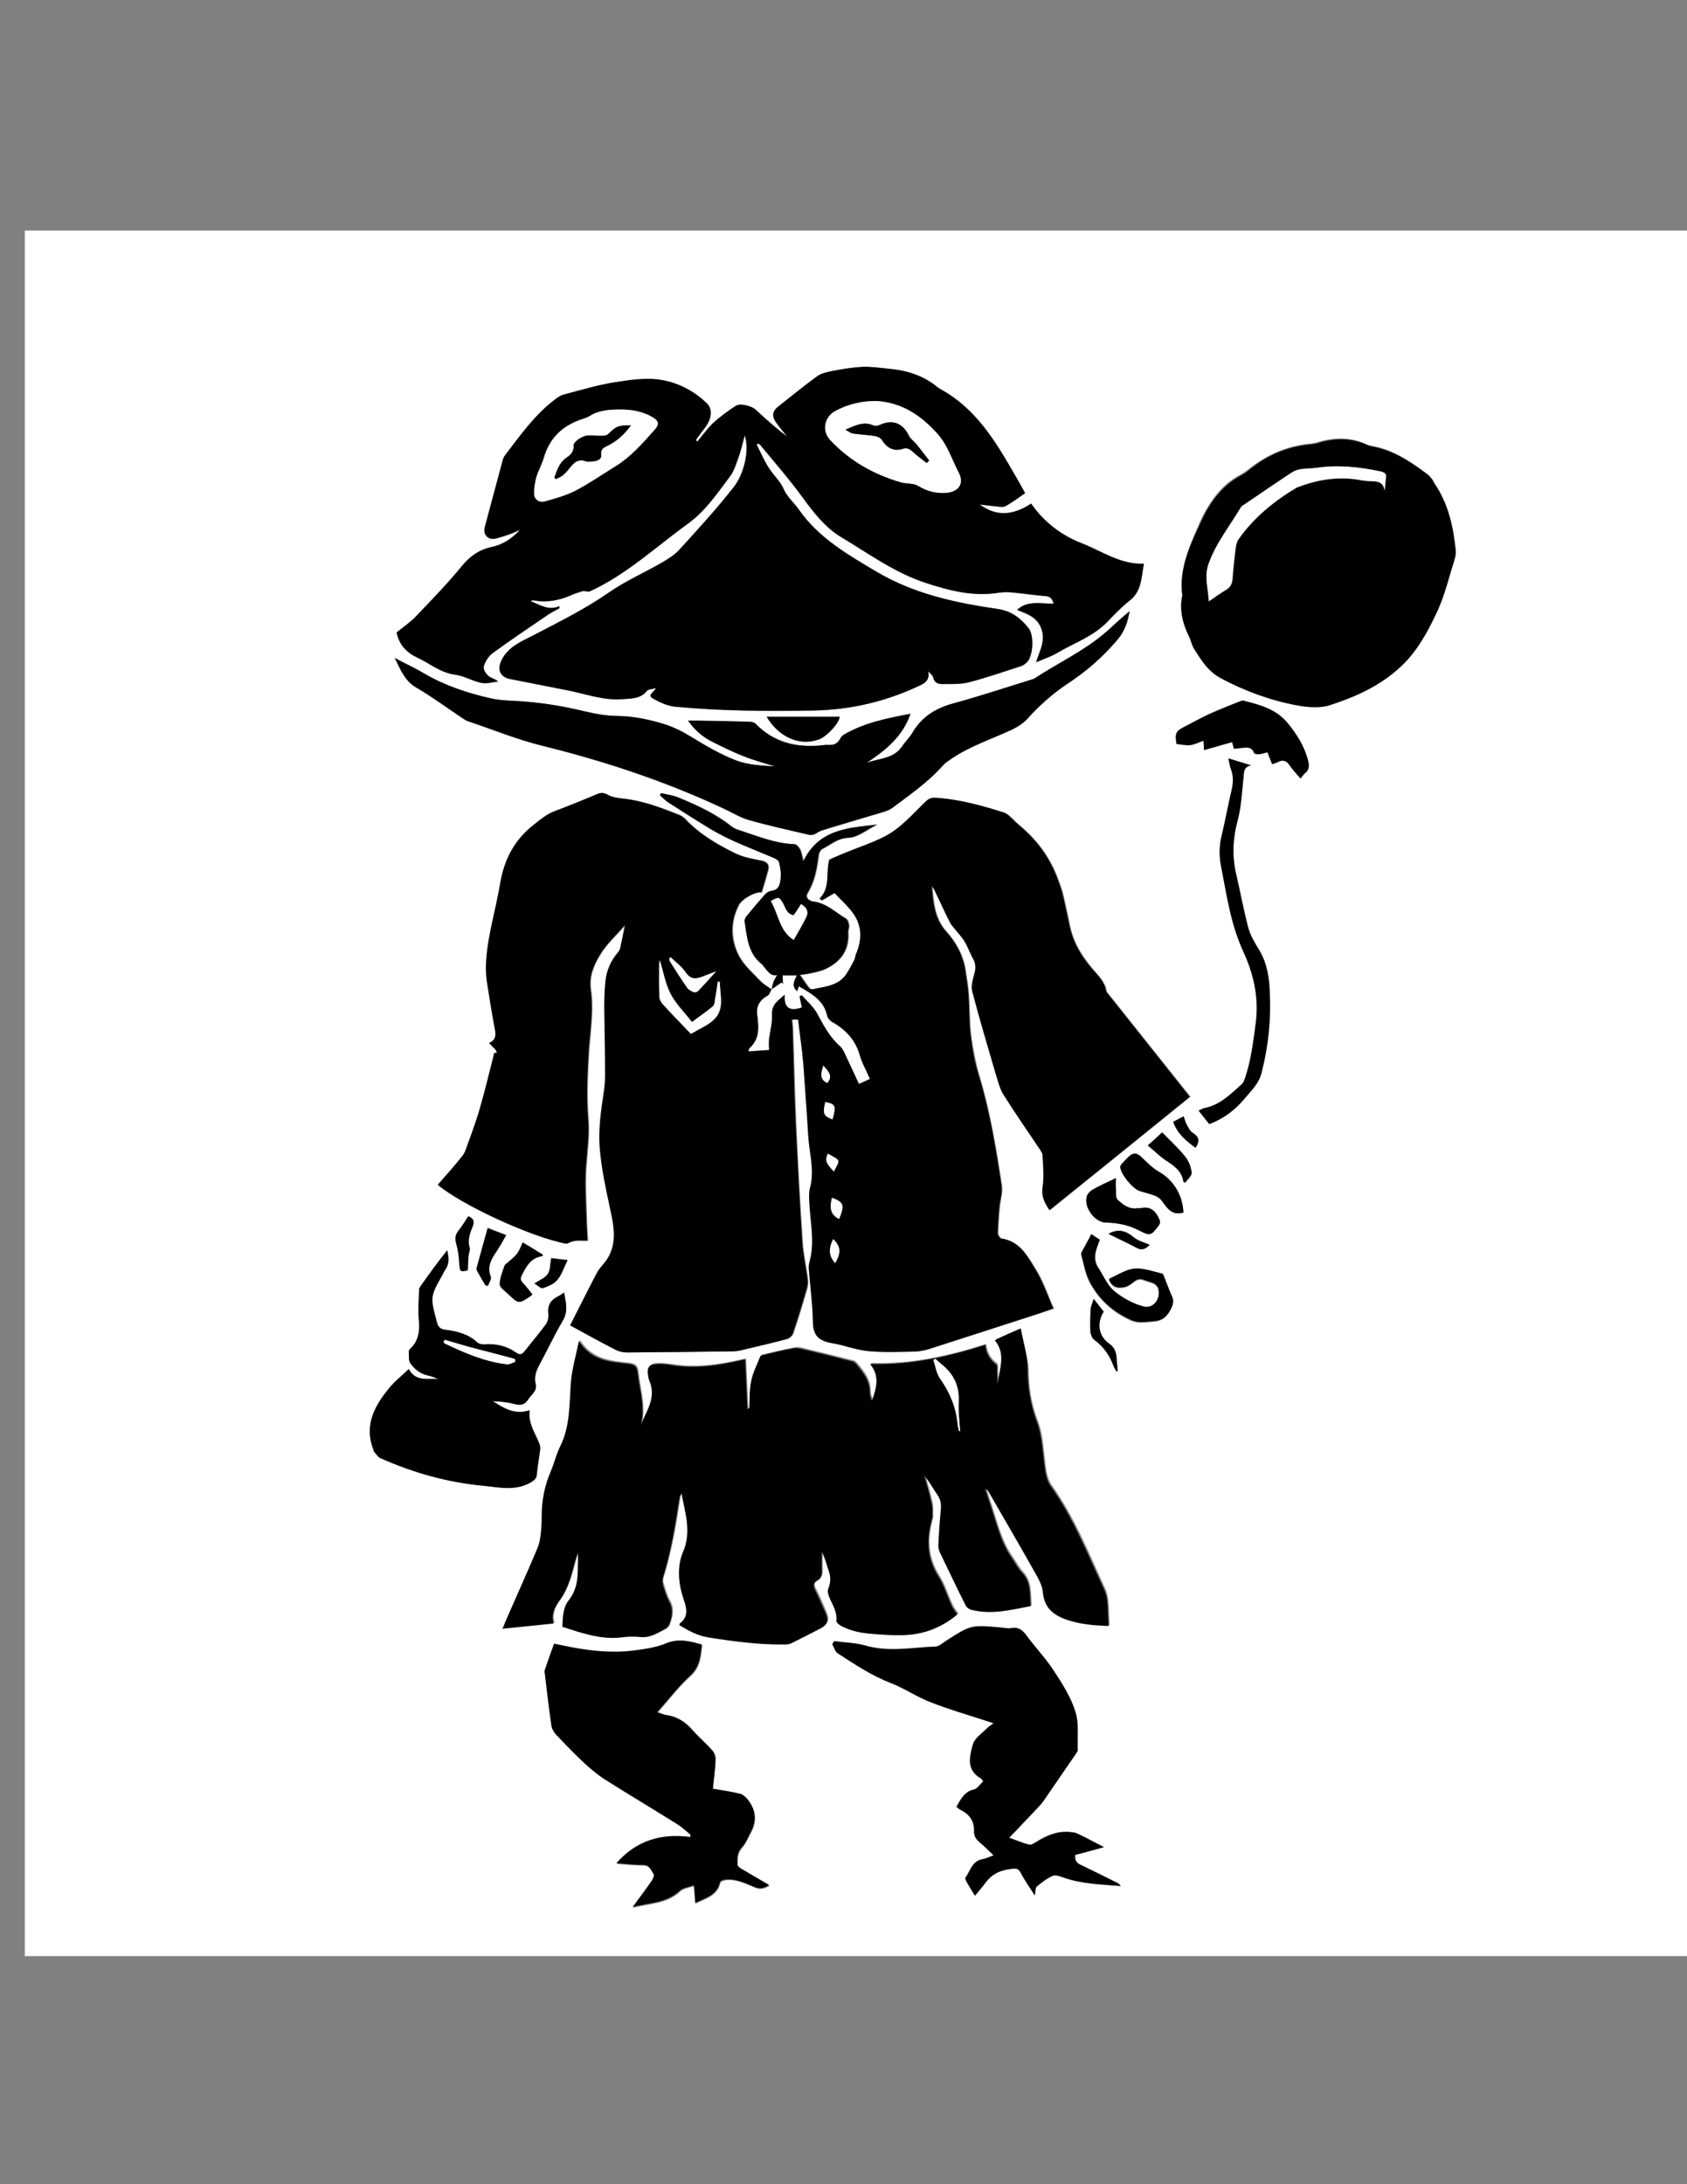 <?xml version="1.0" encoding="utf-8"?>
<!-- Generator: Adobe Illustrator 22.0.1, SVG Export Plug-In . SVG Version: 6.00 Build 0)  -->
<svg version="1.1" id="Layer_1" xmlns="http://www.w3.org/2000/svg" xmlns:xlink="http://www.w3.org/1999/xlink" x="0px" y="0px"
	 viewBox="0 0 612 792" style="enable-background:new 0 0 612 792;" xml:space="preserve">
<rect x="0" y="0" width="612" height="792" fill="#808080" stroke="none"/>
<style type="text/css">
	.st0{fill:#FFFFFF;}
</style>
<g>
	<g>
		<path class="st0" d="M612.5,709.3c-201.2,0-402.3,0-603.5,0C9,500.8,9,292.2,9,83.6c201.2,0,402.3,0,603.5,0
			C612.5,292.2,612.5,500.8,612.5,709.3z M279.9,358.7c-1.3-0.9-2.8-1.7-3.8-2.9c-2.8-3-6.1-5.8-7.9-9.3c-3-5.9-3.1-12.2,0-18.3
			c1-2.1,6-5,8.3-4.6c0.8-2.6,1.6-5.2,2.3-7.9c0.5-1.9,0-3.1-2.2-3.6c-3.2-0.7-6.6-1.2-9.5-2.6c-6.7-3.2-13.1-7-18.3-12.5
			c-0.6-0.7-1.5-1.2-2.4-1.6c-6.4-2.5-12.9-5-19.9-5.8c-2.1-0.2-4.3-0.5-6-1.5c-1.4-0.8-2.3-0.7-3.5-0.2c-5.2,2.1-10.4,4.3-15.7,6.3
			c-2.8,1-4.9,2.9-7.2,4.7c-7.2,5.6-10.9,12.6-12.4,21.6c-1.6,9.6-4.6,18.9-5.1,28.7c-0.1,2.2-0.1,4.5,0.3,6.7
			c0.9,6,1.9,11.9,3,17.8c0.4,1.9,0.2,3.5-2.2,4.5c0.9,1,1.7,1.7,2.4,2.5c0.2,0.3,0.3,0.8,0.4,1.1c-0.3,0-0.9-0.1-0.9,0
			c-0.2,0.5-0.3,1.1-0.4,1.6c-1.7,6.4-3.2,12.8-5,19.1c-1.4,4.7-3.1,9.3-4.8,13.9c-0.4,1-0.8,2.1-1.5,2.9c-2.9,3.5-5.9,6.9-8.8,10.3
			c8.1,7,33.7,19,46.7,21.4c1.1-0.6,2.2-1,3.4-1.1c1.3-0.2,2.7,0,4.2,0c-0.2-3-0.4-5.5-0.4-8.1c-0.1-6.1-0.6-12.3-0.2-18.3
			c0.4-6,1.3-11.8,0.8-17.9c-0.6-7.4-0.3-15,0.1-22.4c0.4-8.2,2-16.4,0.8-24.5c-0.7-4.7,1.1-8.7,3.2-12.2c2.4-4.1,6.1-7.3,9.3-11.1
			c-0.7,3.2-1.2,6-1.8,8.7c-0.1,0.4-0.4,0.9-0.7,1.2c-2.7,3-4.2,6.6-4.6,10.7c-0.3,3.1-0.4,6.2-0.4,9.3c0,8.2,0.2,16.4,0.3,24.6
			c0,2.3-0.2,4.7-0.6,6.9c-0.9,6.2-1.8,12.3-1.4,18.7c0.5,8.6,2.6,16.8,4.3,25.1c1.1,5.2,1.6,10.7-1.4,15.7
			c-1.1,1.8-2.8,3.2-3.8,5.1c-3.4,6.3-6.5,12.7-9.8,19.2c5.6,3,11.1,6,16.6,8.9c1.2,0.6,2.6,0.9,3.9,0.9c12.7-0.1,25.4-0.2,38.2-0.4
			c1.1,0,2.3-0.1,3.3-0.4c5.5-1.3,11-2.5,16.4-4c0.9-0.2,2.1-1.2,2.4-2.1c1.8-5.3,3.5-10.7,5-16.1c0.3-1.1,0.5-2.4,0.3-3.6
			c-0.6-4.5-1.6-8.9-1.9-13.3c-1-14.5-1.8-29.1-2.4-43.6c-0.5-11.1-0.7-22.3-1.1-33.5c0-1.2-0.2-2.4-0.3-3.7c1,0,1.8,0,2.3,0
			c0.5,4.1,1,8,1.5,11.9c0.2,1.4,0.3,2.7,0.4,4.1c0.6,8.8,1.3,17.5,1.8,26.3c0.4,6.3,2.3,12.5,0.6,18.9c-0.5,1.6-0.3,3.5-0.2,5.2
			c0.3,7,2,13.9,0.2,20.9c-0.3,1-0.4,2.1-0.4,3.1c0.5,6.5,1.4,13,1.5,19.5c0.1,4.8,2.3,6.7,6.7,7.4c4.4,0.8,8.7,2.5,13.1,2.9
			c5.4,0.6,10.9,0.3,16.4,0.2c1.8,0,3.7-0.3,5.4-0.8c13-4.1,26-8.4,39.1-12.6c2.1-0.7,4.2-1.4,6.5-2.2c-2.2-4.9-3.8-9.9-6.5-14.2
			c-3-4.8-5.8-10.2-12.4-11.2c-0.5-0.1-1.3-1.2-1.3-1.9c0.1-3.2,0.3-6.4,0.6-9.6c0.2-2.5,1.1-5.2,0.8-7.6
			c-2.1-13.4-4.3-26.9-8.2-39.9c-1.4-4.7-2.3-9.7-3-14.6c-0.6-4.9-0.5-9.8-0.8-14.7c-0.2-3.1-0.8-6.1-1.2-9.2
			c-0.9-5.3-3.4-9.9-6.9-13.8c-4.3-4.8-4.7-10.6-5.2-16.5c0.4,0.5,0.8,1,1,1.5c1.8,3.8,3.6,7.7,5.5,11.5c0.4,0.9,1.2,1.7,1.8,2.5
			c1.2,1.5,2.6,3,3.6,4.6c1.2,2,1.9,4.3,3.1,6.3c1,1.8,1,3.4,0.5,5.3c-0.5,2.1-1.3,4.5-0.8,6.5c2.7,10.3,5.8,20.6,8.8,30.9
			c0.7,2.2,1.3,4.6,2.5,6.5c4.2,6.7,8.7,13.1,13.1,19.7c0.5,0.7,1.1,1.5,1.1,2.3c0.1,3.9,0.5,7.8,0,11.6c-0.5,3.5,0.8,5.8,2.5,8.3
			c17-13.7,33.9-27.3,50.9-41.1c-0.3-0.4-0.9-1.2-1.5-1.9c-9.2-11.6-18.5-23.2-27.7-34.8c-0.4-0.6-1.1-1.1-1.2-1.8
			c-0.6-3.4-3.1-5.5-5.1-8c-3.7-4.4-6.7-9.2-8-14.9c-0.9-4.1-1.7-8.2-2.7-12.3c-0.5-2-1.3-4-2-5.9c-2.9-7.6-7.7-13.9-13.9-19
			c-1.2-1-2.3-2.3-3.5-3.3c-0.6-0.5-1.3-1-2-1.2c-7.9-2.5-15.9-4.7-24.2-5.3c-1.8-0.1-3,0.3-4.2,1.5c-11.8,11.8-11.8,11.8-27.2,17.7
			c-2.3,0.9-4.5,1.9-6.7,2.8c-0.5,0.2-0.9,0.5-0.9,0.5c-1.3,5,0.5,10-3.5,14c0.3,0.2,0.5,0.5,0.8,0.7c1.4-0.8,2.7-1.6,4.6-2.7
			c2.1,2.2,4.8,4.5,6.8,7.4c3.3,4.6,3.2,9.7,1,14.8c-0.3,0.7-0.3,1.6-0.7,2.3c-0.9,1.7-1.7,3.3-2.8,4.9c-2.9,4.3-7.7,4.5-12.1,5.5
			c-0.4,0.1-1.2-0.1-1.4-0.4c-1.1-1.4-2.1-2.9-3.4-4.8c1.3-0.2,2.2-0.2,3-0.4c2.1-0.5,4.3-0.8,6.2-1.7c5.5-2.6,8.7-6.8,8.3-13.2
			c-0.1-0.9,0.4-1.8,0.3-2.6c-0.1-0.9-0.4-2.1-1.1-2.5c-3.8-2.2-7-5.6-11.8-6.2c-1.2-0.1-3.3-1.2-2.1-3.1c2.6-4.3,3.4-8.9,4-13.8
			c0.1-0.8,0.7-1.9,1.4-2.2c3-1.5,5.3-3.8,9.3-4c3.6-0.1,7-3.1,10.5-4.8c-10.3,1.2-21,1.5-26.7,13.3c-0.6-2-0.7-3.3-1.3-4.4
			c-0.4-0.8-1.3-1.8-2-1.8c-7-0.3-13.3-2.9-19.8-5c-1.1-0.3-2.2-0.8-3-1.4c-5.7-4.6-12.3-7.6-19-10.4c-2-0.9-4.3-1.1-6.5-1.7
			c-0.1,0.3-0.2,0.5-0.4,0.8c1.1,0.9,2,1.9,3.2,2.7c5,3.2,10,6.4,15.1,9.5c2.7,1.6,5.6,3.1,8.5,4.4c4.8,2.2,9.8,4.1,14.7,6.2
			c0.7,0.3,1.5,0.9,1.7,1.5c0.4,1.8,0.8,3.7,0.6,5.5c-0.2,2.1-0.4,4.4-3.3,4.8c-0.8,0.1-1.8,0.6-2.3,1.2c-2.4,2.6-4.6,5.3-6.8,8
			c-0.4,0.5-0.8,1.3-0.7,1.9c0.9,5.6,1.1,11.5,6.1,15.4c0.3,0.2,0.5,0.6,0.8,0.9c1.4,1.6,2.5,3.8,4.9,3.1c-0.5,0.9-1,1.6-1.3,2.5
			C280.3,356.9,280.1,357.9,279.9,358.7L279.9,358.7z M253,160.1c-0.2-0.2-0.4-0.3-0.6-0.5c0.6-0.8,1.2-1.7,1.8-2.5
			c0.7-0.9,1.4-1.8,2-2.7c2-3,2.1-6.1,0-8.2c-4.5-4.3-10.2-7.3-16.1-8.3c-5.5-1-11.5,0-17.2,0.8c-6.2,1-12.2,2.8-18.3,4.4
			c-1.2,0.3-2.3,1-3.3,1.8c-7.4,5.5-12.6,13-18.1,20.2c-0.6,0.7-0.9,1.7-1.1,2.6c-2.1,7.8-4.2,15.7-6.3,23.5
			c-0.7,2.5,1.1,4.7,3.7,4.2c1.8-0.4,3.5-1,5.3-1.6c1.3-0.4,2.5-1,3.8-1.6c-2.9,3-6,5.3-10.2,6.2c-4.4,0.9-7.9,3.3-10.9,6.9
			c-5.2,6.4-11,12.4-16.7,18.3c-2.1,2.2-4.8,4-7,5.8c1,4.5,3.6,7.2,7.5,9.1c4.5,2.1,8.4,5.5,13.7,6.2c3.3,0.5,6.3,2.3,9.6,3
			c1.9,0.4,4-0.3,6-0.5c-1.3-1-2.8-1.3-3.6-2.1c-0.9-0.8-1.9-2.5-1.6-3.4c0.6-1.7,1.7-3.7,3.1-4.7c6.6-4.8,13.4-9.4,20.2-14
			c1.3-0.9,2.8-1.6,4.2-2.4c0-0.2-0.1-0.4-0.1-0.7c-3.9,1.7-7-0.5-10.3-1.8c0.2-0.2,0.2-0.3,0.3-0.3c0.3,0,0.6-0.1,0.9,0
			c4.7,0.8,9.1,0,13.4-1.9c1.4-0.6,2.9-1.1,4.3-1.5c0.8-0.2,1.8,0.4,2.5,0.1c13.4-6.2,24-16.2,35.8-24.7c6.2-4.5,10.5-10.9,15-16.9
			c1.6-2,2.3-4.7,3.2-7.2c0.9-2.5,1.5-5.2,2.2-7.8c1.9,5.7-0.5,14.2-3.7,18.4c-6.2,8.1-13.3,15.7-20.2,23.3c-1.7,1.9-4,3.2-6.2,4.5
			c-6.4,3.7-13.3,6.7-19.3,10.9c-8.6,6-17.8,10.5-27,15.3c-4.4,2.3-9.2,4.1-11.8,9.1c-1.7,3.4-0.6,6.2,3.2,6.9
			c7.1,1.4,14.2,2.8,21.3,4.2c6.4,1.3,12.6,3.6,19.2,3.1c3.2-0.3,6.6,0,9-3c0.5-0.7,1.9-0.6,3.3-1c-0.8,1.6-3.4,2.5-1,3.8
			c2.4,1.3,5.2,2.6,7.8,2.9c16.7,1.6,33.5,1.7,50.3,1.4c13.7-0.3,26.6-3.4,38.9-9.2c2.1-1,3.3-2.4,2.7-5c0.8,0.7,1.7,1.4,1.9,2.3
			c0.4,1.8,1.7,2.3,3.2,2.3c3.2-0.1,6.5,0.1,9.6-0.6c6.5-1.6,12.8-3.8,19.1-5.9c0.7-0.2,1.4-0.7,2-1.3c2.2-2.1,2.8-9.8,0.6-12.5
			c-2.9-3.5-6-6.1-11.1-6.9c-15.3-2.3-30.3-5.4-44-13.5c-10.6-6.3-21.1-12.3-28.3-22.7c-1.7-2.4-4.2-4.5-5.3-7.1
			c-1.2-2.8-3.2-4.7-4.9-7c-2-2.8-3.4-6.2-5-9.3c0.2-0.1,0.4-0.2,0.6-0.4c0.3,0.2,0.7,0.4,0.9,0.7c5.2,6.3,10.6,12.5,15.4,19.1
			c4,5.5,8.2,10.8,13.9,14.2c9.9,5.9,19.4,12.9,30.5,16.5c8.6,2.8,17.3,5.1,26.5,3.6c1.6-0.3,3.4-0.3,5-0.1c4,0.4,8,1,11.9,1.3
			c1.7,0.1,2.5,0.9,3.1,2.8c-4.7,0-9.4-1.3-13.3,2.2c3.6,1.5,7.4,2.6,8.9,7.1c1.4,4.4-0.8,7.8-2,11.9c2.8-1.2,5.4-2.1,7.7-3.4
			c6.1-3.6,12.9-5.9,18-11.1c2.6-2.7,5.3-5.5,8.2-7.8c4.5-3.5,4.2-8.5,5.2-13.4c-8.6,0.3-15.2-4.6-22.5-7.4
			c-7.4-2.8-13.8-7.7-18.4-14.4c-8.5,5.7-14.4,3.4-18.7,0.3c2.2,0.2,4.1,0.5,6.1,0.7c1.1,0.1,2.4,0.4,3.3-0.1c2.4-1.3,4.7-3,7.1-4.7
			c-1.3-2.2-2.6-4.6-3.9-6.9c-6.9-12-14.1-23.9-26.8-30.8c-0.4-0.2-0.8-0.5-1.2-0.8c-5.1-4.2-11-6.1-17.5-6.6
			c-3.2-0.3-6.4-0.8-9.5-0.7c-3.7,0.2-7.3,0.8-11,1.5c-1.9,0.4-4,0.8-5.5,1.9c-4.8,3.4-9.3,7.2-13.9,10.8c-2.2,1.7-2.7,3.3-1.2,5.7
			c1.3,1.9,2.8,3.6,4.2,5.4c-4.1-3-7.8-6.4-11.5-9.8c-1.3-1.2-5.5-2.4-7.1-1.4c-2.9,1.9-5.7,3.9-8.3,6.3
			C256.6,155.4,254.9,157.9,253,160.1z M370.3,481.7c-3.4,1.5-6,2.6-9,3.9c4.3,5.3,1.4,10.6,1.1,15.8c-0.2-1.4-0.2-2.7-0.3-4.1
			c0-1,0.2-2.5-0.4-3c-2.4-1.8-3.6-4.1-3.9-7c-13.6,4.3-27.2,7.4-41.8,6.9c3.8,4.4,2.2,8.9,0.7,13.4c-0.4-1.1-0.8-2.1-0.8-3.2
			c0-4.4-2.6-7.5-5.2-10.5c-0.3-0.4-0.9-0.6-1.4-0.7c-5.5-1.4-11.1-2.8-16.6-4.1c-1.4-0.3-3-0.9-4.3-0.6c-4.2,0.8-8.3,1.8-12.1,2.7
			c-1.2,3.3-2.7,6.1-3.4,9.2c-0.7,3.2-0.5,6.7-0.7,10c-0.2,0-0.5,0-0.7,0c-0.3-5.9-0.6-11.8-0.8-17.7c0,0-0.2-0.1-0.3-0.1
			c-0.5,0.1-0.9,0.2-1.4,0.3c-8.3,1.9-16.6,3.1-25.1,1.7c-1.3-0.2-2.7-0.3-4.1-0.4c-4.3-0.1-5.1,1-4.1,5.3c0.1,0.3,0.1,0.6,0.3,0.9
			c2.9,6.8-2.1,11.9-3.8,17.8c2.7-7,0.2-13.8-0.5-20.7c-0.3-2.6-1.2-3.1-3.6-3.4c-6.4-0.7-13.1-1.1-17.7-8.2
			c-1.1,5.4-2.5,10.1-2.9,14.9c-0.6,7.9-0.2,15.9-3.9,23.3c-1.4,2.8-2.1,5.9-3.3,8.8c-2.3,5.3-3.3,10.7-3.4,16.4
			c0,2.3-0.2,4.7-0.4,7c-0.2,1.6-0.5,3.2-1.1,4.6c-3.8,8.9-7.8,17.8-11.7,26.8c-0.3,0.8-0.7,1.6-1,2.5c6.3-0.7,12.3-1.3,18.5-1.9
			c-0.9-2.8,0.1-5.6,2-8.1c3.2-4.3,4.4-9.4,5.8-14.5c0.3-1.1,0.7-2.1,1-3.2c0.2,2.2,0,4.3,0,6.4c0,4-0.8,7.7-3.3,11
			c-2.2,2.8-2.1,6.3-2.3,9.6c7.2,2.2,14.2,4.7,21.8,3.8c2.1-0.3,4.4-0.3,6.5-0.1c3.7,0.4,6.5-1.5,9.4-3.1c0.5-0.3,0.9-0.9,1.1-1.5
			c1-2.8,1.5-5.5-0.1-8.3c-1-1.8-1.6-3.9-2.2-5.9c-0.3-0.8-0.4-1.8-0.1-2.5c3-9.6,4.6-19.4,6.1-29.3c0.1-0.4,0.3-0.7,0.7-1.6
			c1.4,7.5,3.6,14.1,0.6,21.3c-2.3,5.4-1.7,11.6,0.2,17.2c1.2,3.5,1.8,6.4-1.5,8.9c-0.1,0.1,0,0.3,0,0.5c3.3,2.1,6.7,3.8,10.8,4.5
			c8.9,1.4,17.8,2.6,26.9,2.5c0.9,0,2,0,2.8-0.4c3.7-1.8,7.3-3.7,11-5.6c2.1-1.1,2.6-2.8,1.6-5.1c-1.2-2.9-2.4-5.8-3.9-8.6
			c-0.7-1.5-0.9-2.5,0.7-3.4c1.5-0.8,1.7-2.1,1.7-3.7c-0.1-2.3,0-4.6,0-6.9c1.2,2.3,1.7,4.7,2.5,6.9c0.8,2.2,0.9,4.3-0.1,6.5
			c-0.4,0.9-0.1,2.2,0.3,3.1c1.1,2.8,2.9,5.4,2.6,8.7c-0.1,0.5,0.9,1.4,1.6,1.7c3.7,2,7.6,2.7,11.8,3c6.9,0.5,13.6,1.1,20.5-1.3
			c3.9-1.4,7.1-3.4,10-5.8c-0.7-1.1-1.5-1.9-2-3c-1.7-3.6-2.8-7.5-4.9-10.8c-4.2-6.6-4.4-13.5-2.3-20.7c0-0.2,0.1-0.3,0.1-0.5
			c-0.1-1.7,0.1-3.4-0.2-5c-0.8-3.5-1.8-6.9-2.7-10.3c1.9,2.2,3.2,4.7,4.8,7c1.1,1.6,1.4,3.3,1.2,5.2c-0.4,4.3-0.6,8.7-0.9,13
			c0,0.9,0.2,1.9,0.6,2.7c3,6.4,6.1,12.8,9.3,19.1c0.4,0.7,1.3,1.4,2,1.6c7.3,1.9,14.3,0.2,21.6-1.3c-0.4-4.3,0.2-8.6-3.1-12.1
			c-1.5-1.6-2.5-3.6-3.7-5.3c-4.4-6.3-5.9-13.7-8.3-20.7c-0.5-1.5-0.9-2.9-1.4-4.4c0.6,0.2,0.9,0.5,1.1,0.8
			c5.8,10.1,11.7,20.2,17.4,30.3c1.1,1.9,2.2,4.1,2.4,6.2c0.5,5.7,3.5,8.5,8.9,10.2c4.9,1.6,9.6,1.9,15,2.2
			c-0.5-4.6,0.1-9.4-1.6-13.1c-5.9-12.8-11.2-26.1-19.5-37.7c-1-1.5-1.6-3.5-1.9-5.3c-1-6.1-0.9-12.4-3.2-18.3
			c-2.3-6-3.2-12.1-3.2-18.6C372.8,491.8,371.2,487,370.3,481.7z M428.9,215.9c-1.1,5.2,0.1,10.2,2.4,15c0.7,1.4,0.9,3,1.7,4.2
			c2.6,4,5,8,9.5,10.5c8.8,4.8,18.1,8.1,27.8,9.9c3.9,0.7,8.3,1.1,11.9-0.1c9.2-3.1,18-6.9,25.4-13.7c6.4-5.9,10.2-13.2,13.7-20.7
			c2.8-5.9,4.3-12.5,6.2-18.8c0.3-1,0.4-2.1,0.3-3.1c-0.8-8.6-2.7-16.8-7.7-24.1c-0.3-0.4-0.4-0.9-0.7-1.3c-0.5-0.6-0.9-1.3-1.6-1.8
			c-6.2-4.7-12.6-9-20.4-10.3c-0.6-0.1-1.1-0.2-1.6-0.5c-5.8-2.7-11.8-2.6-17.8-0.8c-0.8,0.2-1.6,0.4-2.4,0.5
			c-8.6,0.8-16.1,4-22.8,9.4c-1,0.8-2.1,1.5-3.2,2.1c-6.7,3.6-11,9.9-14,16.2C431.9,197.2,427.6,205.9,428.9,215.9z M143.2,238.6
			c2.3,4.5,3.8,8.5,8,10.9c5.6,3.2,10.9,7.2,16.3,10.8c0.7,0.5,1.5,1,2.3,1.3c9,3,17.8,6.7,27,8.9c22.7,5.6,44.6,12.9,65.8,22.8
			c3,1.4,5.9,3.2,9,4.1c7.3,2,14.7,3.6,22,5.4c0.5,0.1,1.2,0,1.8-0.2c0.9-0.4,1.7-1.1,2.7-1.4c7.3-2.2,14.7-4.4,22-6.6
			c1.2-0.4,2.5-0.8,3.5-1.5c6.4-4.8,13.1-9.4,18.5-15.5c0.7-0.8,1.7-1.4,2.6-2.1c6.9-4.8,15-7.4,22.5-10.9c2-1,4.1-2.3,5.6-4
			c4.3-4.7,9-8.9,14.3-12.5c6.9-4.5,13-9.8,18.4-16.2c2.6-3.1,3.6-6.5,4.3-10.2c-2.7,2.2-5.2,4.5-7.7,6.8c-8.1,7.3-18,11.8-27,17.7
			c-0.3,0.2-0.6,0.2-0.9,0.3c-9.4,2.9-18.7,6-28.2,8.6c-6.4,1.7-11.4,4.8-14.9,10.5c-1.1,1.9-2.7,3.4-3.9,5.2
			c-3.1,4.5-8.3,4.2-12.8,5.9c6.9-4.6,13.1-9.6,15.9-17.8c-8.4,1.7-16.7,3.2-24.2,7.6c-0.6,0.3-1.1,1-1.4,1.6
			c-0.9,1.6-2.2,2.2-4,2.1c-1-0.1-2.1,0.1-3.1,0.2c-9,0.8-17-1.2-23.5-7.9c-0.5-0.5-1.4-0.7-2.2-0.7c-6.1-0.2-12.2-0.3-18.3-0.4
			c-1.2,0-2.5,0-4,0c2.6,3.7,5.7,6.2,9.3,7.9c3.6,1.7,7.2,3.5,10.9,5c3.7,1.4,7.6,2.5,11.4,3.7c-4.8-0.3-9.8-0.5-14.2-2.2
			c-5.7-2.2-11-5.3-16.2-8.5c-3.1-1.9-6.2-3.5-9.7-4.6c-5.5-1.7-11.1-2.9-16.9-3c-4.2-0.1-8.5-0.8-12.6-1.8
			c-8.4-2.1-16.9-3.4-25.5-3.7c-2.7-0.1-5.5-0.3-8.1-0.9c-8.4-1.9-16.6-4.6-24.1-9C150.6,242.2,147.2,240.7,143.2,238.6z
			 M258.6,648.6c0.4-3.7,0.9-7.1,1.1-10.5c0.1-1-0.4-2.4-1.1-3.1c-2.3-2.5-4.9-4.7-7.1-7.3c-2.5-2.9-5.5-4.8-9.3-5.5
			c-1-0.2-2-0.6-3.6-1.1c4.1-4.7,7.6-9.4,11.9-13.2c3.6-3.2,3.8-7.1,4.3-11.3c-4.3-1.1-8.3-2.3-12.8-0.5c-3.6,1.5-7.6,2-11.4,2.6
			c-7.7,1.1-15.4,0.3-23-1.1c-2-0.4-4-0.8-6.4-1.3c-1,2.9-2.2,6.2-3.4,9.6c-0.2,0.5,0,1.1,0.1,1.7c0.7,6.1,1.4,12.2,2.3,18.2
			c0.2,1.2,0.8,2.4,1.6,3.3c3.3,3.5,6.7,7,10.2,10.3c2.4,2.2,5,4.3,7.7,6.1c8.6,5.4,17.3,10.6,25.9,16c1.8,1.1,3.4,2.7,5.1,4
			c0,0.3-0.1,0.6-0.1,0.9c-10.5-1.4-19.4,1.2-26.8,9.5c3.4,0.2,6.5,0.6,9.7,0.6c2.3,0,2.8,1.9,3.8,3.3c0.3,0.5-0.2,1.8-0.7,2.5
			c-2.2,3.2-4.5,6.2-6.9,9.5c5.9-1.6,12.3-1.3,17.2-6c1.1-1,3-1.2,5-1.9c0.2,2.5,0.3,4.4,0.5,6.4c3.5-1.8,7.9-2.7,9-7.6
			c0.1-0.4,1.2-0.8,1.9-0.9c3.9-0.4,7.2,1.3,10.6,2.7c1.8,0.8,3.4,0.5,5.3-0.7c-3.5-2-6.7-3.9-9.9-5.8c-0.6-0.4-1.5-1-1.6-1.6
			c-0.1-2.2-0.2-4.3,1.6-6.3c1.4-1.6,2.2-3.8,3.3-5.7c2.2-4.2,1.6-8.2-1.3-11.8c-0.7-0.8-1.7-1.7-2.7-1.9
			C265.2,649.6,262,649.2,258.6,648.6z M302.6,595.1c-0.2,0.4-0.5,0.7-0.7,1.1c0.6,1.1,1,2.6,1.9,3.2c6.2,4,12.3,8.1,19.3,10.8
			c4.9,1.9,9.4,5,14.3,6.9c6.7,2.6,13.6,4.6,20.3,6.8c0.8,0.3,1.5,0.5,2.7,0.9c-1.1,0.8-1.9,1.3-2.5,1.9c-1.8,1.9-4.3,3.5-5,5.7
			c-1.2,4.4-2.6,9.4,2.9,12.4c0.2,0.1,0.4,0.5,0.8,1.1c-1.1,1-2,2.6-3.3,2.9c-3.6,0.8-4.8,3.6-6.4,6.3c0.6,0.4,1,0.9,1.5,1.1
			c3.3,1.6,5,4.1,4.9,7.8c-0.1,1.9,1,3.1,2.3,4.2c1.6,1.3,3.1,2.9,4.8,4.5c-1.7,0.6-2.8,1.2-4.1,1.4c-3.7,0.7-4.3,4.2-6.1,6.7
			c-0.2,0.3,0.1,0.9,0.3,1.3c0.8,1.5,1.7,2.9,3.1,5.2c1.5-1.8,2.7-3.2,3.9-4.8c2.5-3.4,6.1-4.7,10.2-5c1.4-0.1,1.9,0.3,2.5,1.5
			c1.5,2.7,3.2,5.2,5.1,8.2c0.3-1.6,0.2-2.8,0.7-3.2c1.8-1.5,3.7-3,5.8-3.9c1-0.4,2.7,0.2,3.9,0.6c6.7,2.4,13.8,2.5,20.8,3.1
			c-0.4-0.5-0.8-0.8-1.2-1.1c-4.4-2.2-8.8-4.4-13.2-6.5c-1.6-0.7-2.4-1.7-2.1-3.7c3.2-0.9,6.5-1.8,10.4-2.8
			c-3.6-1.9-6.6-3.5-9.6-4.9c-0.9-0.4-2.1-0.5-3.2-0.6c-4.5-0.3-8.3,1.4-12,3.8c-0.7,0.4-1.7,1-2.4,0.8c-2.3-0.6-4.6-1.6-7.2-2.5
			c3.6-3.8,6.9-7.2,10.2-10.7c0.9-0.9,1.7-1.9,2.5-3c3.8-5.4,7.5-10.9,11.2-16.3c0.4-0.6,1-1.3,1-1.9c-0.1-4.7,0.5-9.6-0.9-13.9
			c-1.6-5.2-4.7-10-7.7-14.6c-2.9-4.5-6.7-8.4-9.9-12.8c-1.5-2.1-3-3.3-5.7-2.8c-1.2,0.2-2.4-0.1-3.6-0.2c-10.9-1-10.9-1-20.1,4.9
			c-1.2,0.8-2.5,2-3.8,2c-8.5,0.3-16.9,2.1-25.4-0.4C310.3,595.6,306.4,595.6,302.6,595.1z M148.3,496.4c-2.3,2.2-4.5,3.9-6.3,6
			c-5.7,6.7-10.1,13.9-6.4,23.3c0.1,0.1,0,0.4,0.1,0.5c0.7,0.8,1.3,2,2.3,2.4c12,5.4,24.6,8.9,37.8,10.1c5.7,0.5,11.4,1.9,16.9-1.3
			c1.2-0.7,2-1.3,2.1-2.8c0.3-3,0.8-5.9,1.2-8.9c0.1-0.7,0-1.5-0.2-2.1c-1.5-3.9-4.2-7.4-3.6-12.3c-5.5,1.8-9.4-0.8-13.4-3.3
			c2.7,0.1,5.3,0.3,7.8,1c2.3,0.6,3.9,0.3,5.2-1.8c1-1.7,3.2-2.8,2.6-5.4c-0.6-2.5,0.1-4.7,1.3-6.9c2.9-5.3,5.4-10.8,8.5-16
			c2-3.4,1.1-6.6,0.5-10.3c-0.9,0.6-1.5,1.1-2.2,1.4c-2.6,1.2-3.9,3-3.5,6.1c0.1,1.3-0.1,2.9-0.8,3.9c-2.5,3.4-5.3,6.7-7.9,10
			c-0.9,1.2-1.8,1.3-3,0.4c-3.4-2.4-7.2-3.3-11.4-3c-0.9,0.1-2.1-0.2-2.7-0.7c-3.3-3.1-7.4-4-11.7-4.6c-1.6-0.2-2.5-1-2.9-2.6
			c-2.5-9.3-2.5-9.3,2.2-17.7c0.2-0.4,0.4-0.9,0.7-1.3c1.7-2.2,1.4-4.6,0.8-7.2c-3.5,4.4-6.8,8.9-10,13.5c-0.2,0.4-0.2,0.9-0.2,1.4
			c-0.1,3.3-0.4,6.6-0.1,9.9c0.4,4.2,0.2,7.9-3.1,10.9c-0.2,0.2-0.5,0.5-0.5,0.8c0.1,1.5-0.2,3.4,0.6,4.5c1.5,2.1,3.6,3.8,6.4,4.4
			c1.3,0.3,2.5,0.9,3.8,1.3C155.3,499.7,150.8,501.2,148.3,496.4z M438.7,407.6c5.3-2,9.5-5.3,13-9.4c2.3-2.8,5-5.2,6-9.1
			c2.5-9.7,3.5-19.5,3-29.4c-0.2-5.2-1-10.6-3.9-15.3c-1.6-2.5-3.2-5.2-3.9-8c-1.7-6.4-2.9-13-4.4-19.5c-1.5-6.5-1.3-12.7,0.5-19.2
			c1.4-5.1,1.6-10.6,2.2-16c0.2-1.7-0.1-3.5,2.7-4.2c-3-0.9-5.4-1.6-8.2-2.5c0.4,1.6,0.5,2.7,0.9,3.8c0.9,2.5,0.9,5,0.3,7.6
			c-1.3,5.5-2.2,11-3.6,16.5c-0.9,3.7-1,7.2-0.3,10.9c2.1,10.6,3.5,21.3,8.2,31.4c3.6,7.8,5.6,16.4,4.5,25.3
			c-0.8,6.9-1.7,13.7-3.9,20.3c-0.3,0.8-0.6,1.7-1.2,2.3c-4.1,3.6-7.9,7.6-13.6,8.7c-0.7,0.1-1.4,0.6-2.1,0.9
			C436.2,404.5,437.4,406,438.7,407.6z M471.8,282.3c0.6-0.7,0.9-1.4,1.5-1.9c1.9-1.5,1.7-3,1.1-5.2c-1.4-5-4-9.1-7.3-13.1
			c-4.2-5.1-10.1-6.6-16-8.1c-0.3-0.1-0.8,0-1.2,0.2c-3.7,1.5-7.4,2.9-11.1,4.6c-3.1,1.4-6,3-9,4.6c-3.2,1.6-3.6,2.4-3,6.3
			c1.6,0.2,3.3,0.6,5,0.4c1.6-0.2,3.1-1,4.8-1.6c0.1,1.1,0.1,2,0.2,3.4c3.6-1,6.9-2,10.2-2.9c0.2,0.9,0.4,1.6,0.6,2.4
			c0.9-0.1,1.6-0.1,2.3-0.2c2-0.2,4-0.8,5.1,1.8c0.1,0.3,1.1,0.4,1.7,0.4c1-0.1,2-0.5,3.1-0.7c0.6,1.5,1.2,2.9,1.7,4.3
			c0.8-0.3,1.5-0.4,2-0.7c1.9-1.1,3.2-0.5,4.4,1.2C469,279.2,470.3,280.5,471.8,282.3z M395.9,447.5c-1.3,2.4-2.4,4.5-3.5,6.6
			c-0.2,0.3-0.3,0.8-0.2,1.1c1,3.6,1.5,7.2,3.5,10.7c3.5,6,8.1,10,14.3,12.9c3.1,1.4,5.7,0.7,8.6,0.5c3.5-0.3,5.1-2.2,6.4-5.1
			c0.6-1.4,0.7-2.4,0.1-3.8c-1-2.2-1.8-4.5-2.7-6.7c-0.2-0.6-0.5-1.5-0.9-1.6c-3.3-0.8-6.8-2.1-10.1-1.8c-3.2,0.3-6.2,2.4-9.2,3.7
			c1.1,3.1,3.4,3.4,5.8,2.9c1.2-0.3,2.3-1.2,3.3-1.9c1.2-1,2.3-1.2,3.8-0.6c1.1,0.5,2.4,0.6,3.4,1.2c0.7,0.3,1.4,1.1,1.6,1.8
			c1.1,3.7-1.8,7.6-5.4,6.6c-3.8-1.1-7.6-3.1-10.6-5.6c-2.5-2.2-3.9-5.6-5.8-8.5c-1.5-2.3-1.3-4.7-0.5-7.1c0.3-1,0.7-1.9,1.1-3
			C398,448.9,397.1,448.3,395.9,447.5z M404.8,427.2c-3.2,1.5-5.8,2.7-8.3,4.1c-0.9,0.5-1.8,1.5-2.2,2.4c-1.3,3.8,2.7,9.5,6.8,9.6
			c4.2,0.1,8,0.8,11.8,2.7c4.4,2.3,4.5,2.1,7.6-1.8c0.3-0.4,0.4-1.3,0.2-1.8c-1.3-3-3.1-5.2-6.9-4.3c-0.4,0.1-0.8,0-1.2,0
			c-3,0.5-5.2-1.3-7.1-3c-0.9-0.8-0.6-2.9-0.7-4.5C404.7,429.7,404.8,428.7,404.8,427.2z M429.3,439.7c-0.2-6.3-3.6-11.9-8.9-14.9
			c-2.3-1.3-4.2-3.3-6.2-5.2c-1.8-1.7-3.1-1.8-4.9-0.1c-0.8,0.8-1.6,1.6-2.3,2.4c-0.3,0.3-0.6,0.8-0.6,1.2c0.1,2.6,4.5,7.9,7.1,8.7
			c1.8,0.6,3.7,0.9,5.5,1.7c1,0.4,2,1.2,2.6,2C424.3,439.5,425.9,440.5,429.3,439.7z M304.6,259.9c-8.9,0-17.6,0-26.4,0
			c4.1,6.9,11.4,10.9,19,8.2C299.9,267.1,304.5,262.2,304.6,259.9z M189.6,450.5c-1.7,4.1-1.7,4.1-5.4,7.3c-0.4,0.4-1,0.7-1.2,1.2
			c-0.7,2.2-1.8,4.5-1.7,6.7c0,1.2,1.9,2.4,3,3.5c3.9,3.7,3.9,3.7,8.4,0.6c0.1-0.1,0.2-0.2,0.4-0.5c-1.2-1.4-2.3-2.8-3.5-4.2
			c-1-1-0.9-1.8-0.2-2.9c1.6-3.1,3.2-6.1,7.2-6.7c0.1,0,0.2-0.2,0.4-0.5C194.6,453.5,192.1,452,189.6,450.5z M421.6,410.6
			c-1.4,1.3-3.1,2.9-5.2,4.8c2.4,2,4.5,4.1,6.8,5.6c2.9,1.9,5.6,3.7,6.1,7.5c0,0.1,0.2,0.1,0.7,0.4c0.8-1.2,2.4-2.5,2.3-3.6
			c-0.2-2.1-1.1-4.3-2.4-5.9C427.3,416.2,424.3,413.4,421.6,410.6z M176.1,466.1c0.3,0,0.7,0.1,1,0.1c0.4-1.1,1.4-2.5,1-3.3
			c-1.4-3.5,0-6.1,1.9-8.9c1.3-1.9,2.4-4,3.7-6.2c-2.7-1-4.7-1.8-6.7-2.6c-1.4,4.9-2.7,9.7-4,14.5c-0.1,0.3,0,0.8,0.2,1.1
			C174.1,462.7,175.1,464.4,176.1,466.1z M405,497.3c0.1,0,0.3-0.1,0.4-0.1c-0.2-1.5-0.4-3-0.4-4.4c-0.1-2.2-0.6-4.1-2.7-5.5
			c-3.9-2.7-4.6-7.5-2-11.6c-1.1-1.4-2.2-2.8-3.6-4.6c-0.5,1.5-1,2.5-1.1,3.6c-0.2,2.7-0.3,5.5-0.1,8.2c0.1,1,0.6,2.4,1.4,3
			c3.4,2.5,5.6,5.7,7,9.5C404.2,496,404.7,496.6,405,497.3z M169.9,441c-1.3,1.9-2.4,3.8-3.7,5.5c-1.1,1.4-1.2,2.7-0.7,4.5
			c0.6,2.3,0.9,4.7,1.1,7.1c0.2,3,0.3,3.2,3.1,2.6c0.1-1.9,0.2-3.7,0.3-5.5c0.1-0.9,0.6-1.8,0.4-2.6c-0.9-2.9,0.1-5.4,1.1-7.9
			C172.2,442.9,171.8,441.9,169.9,441z M205.9,456.9c-2.2-0.3-4-0.5-6-0.7c-0.4,2-0.2,4.2-1.2,5.7c-0.9,1.4-2.9,2.2-4.9,3.5
			c1.2,0.7,2.4,1.9,3,1.7c1.9-0.7,4-1.6,5.3-3C203.7,462.2,204.5,459.6,205.9,456.9z M425.6,406.8c1.6,4.4,4.8,6.9,8.1,9.3
			c1.7-2.4,1.2-4-1-5.4c-1-0.6-1.6-1.9-2.2-3c-0.5-0.9-0.7-1.9-1.1-3C428,405.5,426.9,406.1,425.6,406.8z M402.1,447.4
			c3.6,1.8,6.9,3.3,10.1,5c2,1.1,3.3,0.4,4.9-1c-2-0.9-4.1-1.4-5.6-2.6C408.8,446.6,406.1,445.2,402.1,447.4z"/>
		<path d="M279.9,358.8c0.2-0.9,0.4-1.9,0.7-2.8c0.3-0.8,0.9-1.6,1.3-2.5c-2.4,0.7-3.5-1.5-4.9-3.1c-0.3-0.3-0.5-0.7-0.8-0.9
			c-5-4-5.2-9.9-6.1-15.4c-0.1-0.6,0.3-1.4,0.7-1.9c2.2-2.7,4.5-5.4,6.8-8c0.6-0.6,1.5-1.1,2.3-1.2c2.9-0.4,3.1-2.7,3.3-4.8
			c0.2-1.8-0.2-3.7-0.6-5.5c-0.1-0.6-1-1.2-1.7-1.5c-4.9-2.1-9.8-4-14.7-6.2c-2.9-1.3-5.8-2.8-8.5-4.4c-5.1-3.1-10.1-6.3-15.1-9.5
			c-1.2-0.7-2.1-1.8-3.2-2.7c0.1-0.3,0.2-0.5,0.4-0.8c2.2,0.5,4.5,0.8,6.5,1.7c6.7,2.8,13.3,5.8,19,10.4c0.9,0.7,2,1.1,3,1.4
			c6.5,2.1,12.8,4.8,19.8,5c0.7,0,1.6,1.1,2,1.8c0.6,1.1,0.7,2.4,1.3,4.4c5.6-11.7,16.3-12.1,26.7-13.3c-3.5,1.7-7,4.7-10.5,4.8
			c-4,0.2-6.3,2.5-9.3,4c-0.7,0.3-1.3,1.4-1.4,2.2c-0.6,4.8-1.4,9.5-4,13.8c-1.2,2,1,3,2.1,3.1c4.8,0.6,8,4,11.8,6.2
			c0.6,0.4,1,1.6,1.1,2.5c0.1,0.8-0.4,1.8-0.3,2.6c0.4,6.4-2.8,10.6-8.3,13.2c-1.9,0.9-4.1,1.2-6.2,1.7c-0.8,0.2-1.7,0.2-3,0.4
			c1.3,1.9,2.3,3.4,3.4,4.8c0.3,0.3,1,0.5,1.4,0.4c4.4-1,9.2-1.2,12.1-5.5c1-1.5,1.9-3.2,2.8-4.9c0.4-0.7,0.4-1.6,0.7-2.3
			c2.2-5.1,2.3-10.2-1-14.8c-2-2.8-4.7-5.1-6.8-7.4c-1.9,1.1-3.3,1.9-4.6,2.7c-0.3-0.2-0.5-0.5-0.8-0.7c4-3.9,2.2-9,3.5-14
			c-0.1,0,0.4-0.3,0.9-0.5c2.2-1,4.4-1.9,6.7-2.8c15.4-5.9,15.5-5.9,27.2-17.7c1.3-1.3,2.5-1.7,4.2-1.5c8.3,0.6,16.3,2.8,24.2,5.3
			c0.7,0.2,1.4,0.7,2,1.2c1.2,1.1,2.2,2.3,3.5,3.3c6.3,5.2,11,11.4,13.9,19c0.7,1.9,1.5,3.9,2,5.9c1,4.1,1.8,8.2,2.7,12.3
			c1.3,5.7,4.2,10.5,8,14.9c2.1,2.4,4.5,4.6,5.1,8c0.1,0.6,0.7,1.2,1.2,1.8c9.2,11.6,18.5,23.2,27.7,34.8c0.6,0.7,1.2,1.5,1.5,1.9
			c-17,13.8-33.9,27.4-50.9,41.1c-1.7-2.5-3-4.9-2.5-8.3c0.6-3.8,0.2-7.7,0-11.6c0-0.8-0.7-1.6-1.1-2.3c-4.4-6.6-8.9-13-13.1-19.7
			c-1.2-1.9-1.8-4.3-2.5-6.5c-3-10.3-6.1-20.5-8.8-30.9c-0.5-2,0.2-4.4,0.8-6.5c0.5-1.9,0.5-3.5-0.5-5.3c-1.1-2-1.9-4.3-3.1-6.3
			c-1-1.7-2.4-3.1-3.6-4.6c-0.6-0.8-1.4-1.6-1.8-2.5c-1.9-3.8-3.7-7.7-5.5-11.5c-0.3-0.5-0.6-1.1-1-1.5c0.5,5.9,0.9,11.8,5.2,16.5
			c3.5,3.9,6.1,8.5,6.9,13.8c0.5,3,1,6.1,1.2,9.2c0.4,4.9,0.2,9.8,0.8,14.7c0.6,4.9,1.5,9.9,3,14.6c4,13.1,6.2,26.5,8.2,39.9
			c0.4,2.4-0.5,5.1-0.8,7.6c-0.3,3.2-0.5,6.4-0.6,9.6c0,0.6,0.7,1.8,1.3,1.9c6.7,0.9,9.5,6.4,12.4,11.2c2.7,4.3,4.3,9.3,6.5,14.2
			c-2.3,0.8-4.4,1.5-6.5,2.2c-13,4.2-26,8.4-39.1,12.6c-1.7,0.5-3.6,0.8-5.4,0.8c-5.5,0.1-11,0.3-16.4-0.2
			c-4.4-0.5-8.7-2.2-13.1-2.9c-4.4-0.8-6.6-2.6-6.7-7.4c-0.1-6.5-1-13-1.5-19.5c-0.1-1,0.1-2.1,0.4-3.1c1.8-7,0.1-13.9-0.2-20.9
			c-0.1-1.7-0.2-3.6,0.2-5.2c1.8-6.4-0.2-12.6-0.6-18.9c-0.5-8.8-1.2-17.5-1.8-26.3c-0.1-1.4-0.3-2.7-0.4-4.1
			c-0.5-3.9-1-7.8-1.5-11.9c-0.5,0-1.4,0-2.3,0c0.1,1.3,0.3,2.5,0.3,3.7c0.4,11.2,0.6,22.3,1.1,33.5c0.7,14.5,1.5,29.1,2.4,43.6
			c0.3,4.5,1.4,8.9,1.9,13.3c0.2,1.2,0,2.4-0.3,3.6c-1.6,5.4-3.2,10.8-5,16.1c-0.3,0.9-1.4,1.9-2.4,2.1c-5.4,1.4-10.9,2.7-16.4,4
			c-1.1,0.3-2.2,0.4-3.3,0.4c-12.7,0.2-25.4,0.3-38.2,0.4c-1.3,0-2.7-0.3-3.9-0.9c-5.5-2.8-10.9-5.8-16.6-8.9
			c3.3-6.5,6.5-12.9,9.8-19.2c1-1.8,2.7-3.3,3.8-5.1c3.1-5,2.5-10.5,1.4-15.7c-1.7-8.3-3.7-16.5-4.3-25.1
			c-0.4-6.4,0.5-12.5,1.4-18.7c0.4-2.3,0.6-4.6,0.6-6.9c0-8.2-0.2-16.4-0.3-24.6c0-3.1,0.1-6.2,0.4-9.3c0.4-4,1.9-7.6,4.6-10.7
			c0.3-0.4,0.6-0.8,0.7-1.2c0.6-2.7,1.2-5.5,1.8-8.7c-3.3,3.8-7,7.1-9.3,11.1c-2.1,3.6-3.8,7.5-3.2,12.2c1.2,8.2-0.4,16.4-0.8,24.5
			c-0.4,7.5-0.7,15-0.1,22.4c0.5,6.1-0.4,11.9-0.8,17.9c-0.4,6.1,0,12.2,0.2,18.3c0.1,2.6,0.3,5.1,0.4,8.1c-1.5,0-2.9-0.1-4.2,0
			c-1.2,0.1-2.3,0.6-3.4,1.1c-13-2.4-38.6-14.4-46.7-21.4c3-3.4,6-6.8,8.8-10.3c0.7-0.8,1.2-1.9,1.5-2.9c1.7-4.6,3.4-9.2,4.8-13.9
			c1.8-6.3,3.4-12.7,5-19.1c0.1-0.5,0.2-1.1,0.4-1.6c0.1-0.1,0.6,0,0.9,0c-0.1-0.4-0.2-0.9-0.4-1.1c-0.7-0.8-1.5-1.5-2.4-2.5
			c2.3-1,2.5-2.5,2.2-4.5c-1.1-5.9-2.1-11.9-3-17.8c-0.3-2.2-0.4-4.5-0.3-6.7c0.5-9.8,3.5-19.1,5.1-28.7c1.5-9,5.3-16.1,12.4-21.6
			c2.3-1.8,4.4-3.6,7.2-4.7c5.3-2,10.5-4.1,15.7-6.3c1.2-0.5,2.1-0.5,3.5,0.2c1.7,1,4,1.3,6,1.5c7,0.8,13.4,3.2,19.9,5.8
			c0.9,0.3,1.7,0.9,2.4,1.6c5.2,5.5,11.6,9.2,18.3,12.5c2.9,1.4,6.3,2,9.5,2.6c2.2,0.5,2.7,1.6,2.2,3.6c-0.7,2.6-1.5,5.2-2.3,7.9
			c-2.4-0.4-7.3,2.5-8.3,4.6c-3.1,6.1-3,12.5,0,18.3c1.8,3.5,5.1,6.3,7.9,9.3C277.2,357,278.6,357.8,279.9,358.8
			c-0.4,0.7-0.7,1.9-1.4,2.3c-3.3,1.8-4.3,4.5-3.5,8c0.1,0.2,0,0.5,0,0.7c0.5,3.8,0.1,7.4-2.9,10.2c-0.2,0.2-0.3,0.7-0.5,1.2
			c2.7-0.2,5.2-0.4,7.4-0.5c0-1.4-0.1-2.6,0-3.7c0.3-3,1.2-6.1,1.1-9.1c-0.2-3.8,2.3-5.2,4.7-7.3c-0.3,4.8,1.5,6.2,6.1,4.7
			c-0.3-1.3-0.5-2.6-0.8-4c0.3-0.2,0.5-0.3,0.8-0.5c1.9,2.2,4.2,4.2,5.6,6.6c2.4,4.3,4.6,8.6,8.4,12c0.9,0.8,1.4,2.1,2,3.3
			c1.6,3.4,3.2,6.8,4.8,10.3c1.6-0.7,3-1.3,3.9-1.8c-1.3-3-2.9-5.7-3.7-8.7c-1.6-5.4-5-9.1-9.8-11.8c-0.9-0.5-1.8-1.5-2-2.4
			c-1.2-5.6-5.7-8-10.2-10.6c-0.2,0.8-0.4,1.3-0.6,1.8c-2.2-1.7-1.2-3.7-0.2-5.8c-1.9,0-3.5,0-5.1,0c0.1,1.1,0.2,2.1,0.2,3.1
			c-0.2-0.2-0.4-0.4-0.6-0.5C282.2,357.1,281.1,358,279.9,358.8z M261.1,356c-0.2,0-0.4-0.1-0.6-0.1c-0.3,2.1-0.6,4.2-1,6.3
			c-0.2,0.9-0.2,2.2-0.8,2.7c-2.3,1.9-4.8,3.7-7.6,5.7c-2.8-3.6-5.9-6.6-7.8-10.3c-1.9-3.7-2.6-8-3.9-12.2c-0.1,0.6-0.2,1.2-0.2,1.8
			c0,3.9,0,7.7,0.1,11.6c0,0.9,0.6,1.9,1.2,2.6c2.8,3.1,5.8,6,8.6,9.1c0.5,0.6,1.1,1.1,1.6,1.7c1.7-0.9,3.2-1.8,4.7-2.6
			c5.3-2.9,6.8-5.8,6.1-11.7C261.3,359.1,261.2,357.5,261.1,356z M287.9,331.9c-2.7-0.6-2.9-2.8-3.9-4.5c-0.4-0.7-1.1-1.7-1.6-1.7
			c-0.9,0-1.8,0.7-2.7,1.1c2.9,4.9,3.1,10.8,8.3,14.1c1.5-2.8,3.2-5.5,4.6-8.4c0.9-1.9,0-3.5-1.9-4.6
			C289.7,329.3,288.8,330.6,287.9,331.9z M243.3,347.1c-0.2,0.2-0.4,0.4-0.6,0.5c0.1,0.4,0.1,0.8,0.3,1.1c2,3.2,4.1,6.4,6.2,9.5
			c0.5,0.7,1.5,1.3,2.3,1.6c0.4,0.2,1.3,0,1.6-0.3c2.1-2.2,4.2-4.5,6.6-7.2c-2.1,0.8-3.6,1.4-5.2,2c-2.4,0.9-4.3,0.8-5.9-1.7
			C247.2,350.4,245.1,348.9,243.3,347.1z M304.4,442c2.1-5,1.7-6.1-2.6-7.7C301.1,437.4,300.9,440.3,304.4,442z M302.3,449.3
			c-1.7,3.2-1.8,6.1,0.7,8.7C305.1,454,305,452.1,302.3,449.3z M302,405.9c1.4-5,1.1-5.6-2.6-6.3C298.4,403.9,298.7,404.7,302,405.9
			z M302.5,424.8c2.2-4.4,2.8-3.7-2.2-6.5C299.3,420.9,299.6,421.6,302.5,424.8z M298.7,386.4c-0.8,2.5-1.6,4.9,1.4,6.3
			C302.4,390.1,300.3,388.4,298.7,386.4z"/>
		<path d="M253,160.1c1.9-2.3,3.6-4.7,5.7-6.7c2.5-2.3,5.4-4.4,8.3-6.3c1.5-1,5.7,0.1,7.1,1.4c3.7,3.4,7.4,6.8,11.5,9.8
			c-1.4-1.8-2.9-3.5-4.2-5.4c-1.5-2.4-1.1-4,1.2-5.7c4.6-3.6,9.1-7.3,13.9-10.8c1.5-1.1,3.6-1.5,5.5-1.9c3.6-0.7,7.3-1.3,11-1.5
			c3.2-0.1,6.3,0.4,9.5,0.7c6.4,0.6,12.4,2.4,17.5,6.6c0.4,0.3,0.8,0.6,1.2,0.8c12.8,7,19.9,18.8,26.8,30.8c1.4,2.4,2.7,4.7,3.9,6.9
			c-2.5,1.7-4.7,3.4-7.1,4.7c-0.8,0.5-2.2,0.2-3.3,0.1c-2-0.2-4-0.4-6.1-0.7c4.3,3.1,10.1,5.3,18.7-0.3c4.6,6.7,11.1,11.6,18.4,14.4
			c7.2,2.8,13.9,7.7,22.5,7.4c-1,4.9-0.7,9.9-5.2,13.4c-3,2.3-5.6,5.1-8.2,7.8c-5.1,5.2-11.9,7.5-18,11.1c-2.3,1.4-4.9,2.2-7.7,3.4
			c1.2-4,3.5-7.5,2-11.9c-1.5-4.6-5.3-5.6-8.9-7.1c3.8-3.5,8.6-2.2,13.3-2.2c-0.5-1.9-1.3-2.7-3.1-2.8c-4-0.3-8-1-11.9-1.3
			c-1.7-0.2-3.4-0.1-5,0.1c-9.2,1.5-18-0.8-26.5-3.6c-11.1-3.6-20.6-10.6-30.5-16.5c-5.7-3.4-9.9-8.7-13.9-14.2
			c-4.8-6.6-10.2-12.8-15.4-19.1c-0.2-0.3-0.6-0.5-0.9-0.7c-0.2,0.1-0.4,0.2-0.6,0.4c1.6,3.1,3,6.5,5,9.3c1.6,2.3,3.7,4.2,4.9,7
			c1.1,2.6,3.6,4.7,5.3,7.1c7.2,10.4,17.7,16.4,28.3,22.7c13.7,8.1,28.7,11.3,44,13.5c5.1,0.8,8.3,3.4,11.1,6.9
			c2.2,2.7,1.7,10.4-0.6,12.5c-0.6,0.5-1.3,1-2,1.3c-6.4,2-12.7,4.2-19.1,5.9c-3.1,0.8-6.4,0.6-9.6,0.6c-1.5,0-2.8-0.5-3.2-2.3
			c-0.2-0.9-1.1-1.6-1.9-2.3c0.6,2.6-0.5,4-2.7,5c-12.3,5.9-25.2,9-38.9,9.2c-16.8,0.3-33.6,0.2-50.3-1.4c-2.7-0.3-5.4-1.5-7.8-2.9
			c-2.4-1.3,0.2-2.2,1-3.8c-1.4,0.4-2.8,0.4-3.3,1c-2.4,3-5.8,2.7-9,3c-6.6,0.5-12.9-1.8-19.2-3.1c-7.1-1.4-14.2-2.8-21.3-4.2
			c-3.8-0.7-4.9-3.5-3.2-6.9c2.5-5,7.4-6.8,11.8-9.1c9.2-4.8,18.5-9.4,27-15.3c6-4.2,12.9-7.2,19.3-10.9c2.2-1.3,4.5-2.7,6.2-4.5
			c6.9-7.6,13.9-15.2,20.2-23.3c3.2-4.2,5.6-12.7,3.7-18.4c-0.7,2.6-1.3,5.3-2.2,7.8c-0.9,2.5-1.7,5.2-3.2,7.2
			c-4.6,6-8.8,12.4-15,16.9c-11.8,8.5-22.4,18.6-35.8,24.7c-0.7,0.3-1.7-0.2-2.5-0.1c-1.5,0.4-2.9,0.9-4.3,1.5
			c-4.3,1.9-8.7,2.7-13.4,1.9c-0.3-0.1-0.6,0-0.9,0c0,0-0.1,0.1-0.3,0.3c3.3,1.3,6.4,3.5,10.3,1.8c0,0.2,0.1,0.4,0.1,0.7
			c-1.4,0.8-2.8,1.5-4.2,2.4c-6.8,4.6-13.6,9.2-20.2,14c-1.4,1.1-2.6,3-3.1,4.7c-0.3,0.9,0.7,2.6,1.6,3.4c0.8,0.8,2.3,1,3.6,2.1
			c-2,0.2-4.1,0.9-6,0.5c-3.3-0.7-6.3-2.6-9.6-3c-5.3-0.7-9.1-4.1-13.7-6.2c-3.9-1.8-6.5-4.5-7.5-9.1c2.2-1.8,4.9-3.6,7-5.8
			c5.7-6,11.5-11.9,16.7-18.3c3-3.7,6.5-6,10.9-6.9c4.1-0.9,7.3-3.1,10.2-6.2c-1.3,0.5-2.5,1.1-3.8,1.6c-1.7,0.6-3.5,1.2-5.3,1.6
			c-2.6,0.5-4.4-1.6-3.7-4.2c2.1-7.8,4.2-15.7,6.3-23.5c0.2-0.9,0.5-1.9,1.1-2.6c5.5-7.2,10.8-14.7,18.1-20.2c1-0.8,2.1-1.5,3.3-1.8
			c6.1-1.6,12.1-3.4,18.3-4.4c5.7-0.9,11.7-1.8,17.2-0.8c5.9,1,11.6,4,16.1,8.3c2.2,2,2,5.2,0,8.2c-0.6,0.9-1.3,1.8-2,2.7
			c-0.6,0.8-1.2,1.7-1.8,2.5C252.6,159.8,252.8,160,253,160.1z M317.9,145.4c-5.2,0-10.1,1.1-14.7,3.5c-4,2.1-5.1,7.1-2,10.5
			c7,7.6,15.8,12.6,25.7,15.4c2.1,0.6,4.6,0.3,6.3,1.3c3.3,2,6.6,2.7,10.3,2.5c4.3-0.3,6.4-3.3,4.4-7.2c-2.5-4.7-4-9.9-7.7-14.1
			C334.1,150.6,327.1,145.9,317.9,145.4z M225.2,148.5c-4,0-7.9,0.2-11.4,2.4c-0.8,0.5-1.8,0.8-2.7,1.1c-7.1,2.3-11.8,6.8-13.9,14.1
			c-0.7,2.4-2,4.6-2.7,7c-0.5,1.9-0.9,3.9-0.8,5.9c0,2.1,1.9,3.4,3.9,2.8c3.8-1.1,7.6-2.1,11.1-3.9c5-2.6,9.7-5.9,14.6-8.9
			c5.7-3.4,9.9-8.4,14.2-13.3c1.7-1.9,1.3-3.1-0.8-4.4C233.1,149.2,229.2,148.5,225.2,148.5z"/>
		<path d="M370.3,481.7c1,5.3,2.5,10.1,2.5,14.9c0,6.5,1,12.6,3.2,18.6c2.3,5.9,2.2,12.2,3.2,18.3c0.3,1.8,0.8,3.8,1.9,5.3
			c8.3,11.6,13.5,24.9,19.5,37.7c1.7,3.7,1.1,8.5,1.6,13.1c-5.4-0.2-10.2-0.6-15-2.2c-5.3-1.8-8.4-4.5-8.9-10.2
			c-0.2-2.1-1.3-4.3-2.4-6.2c-5.7-10.2-11.6-20.2-17.4-30.3c-0.2-0.3-0.5-0.6-1.1-0.8c0.5,1.5,0.9,3,1.4,4.4
			c2.5,7,3.9,14.5,8.3,20.7c1.2,1.8,2.2,3.8,3.7,5.3c3.3,3.5,2.7,7.8,3.1,12.1c-7.3,1.4-14.4,3.2-21.6,1.3c-0.8-0.2-1.7-0.9-2-1.6
			c-3.2-6.3-6.2-12.7-9.3-19.1c-0.4-0.8-0.6-1.8-0.6-2.7c0.2-4.3,0.5-8.7,0.9-13c0.2-1.9-0.1-3.6-1.2-5.2c-1.6-2.3-2.9-4.8-4.8-7
			c0.9,3.4,2,6.8,2.7,10.3c0.4,1.6,0.2,3.3,0.2,5c0,0.2-0.1,0.3-0.1,0.5c-2.1,7.2-1.9,14.1,2.3,20.7c2.1,3.3,3.2,7.2,4.9,10.8
			c0.5,1,1.2,1.9,2,3c-2.8,2.4-6.1,4.4-10,5.8c-6.8,2.4-13.6,1.8-20.5,1.3c-4.2-0.3-8.1-1-11.8-3c-0.7-0.4-1.6-1.2-1.6-1.7
			c0.4-3.3-1.4-5.9-2.6-8.7c-0.4-1-0.7-2.3-0.3-3.1c0.9-2.2,0.9-4.3,0.1-6.5c-0.8-2.3-1.3-4.6-2.5-6.9c0,2.3-0.1,4.6,0,6.9
			c0.1,1.6-0.2,2.9-1.7,3.7c-1.6,0.9-1.4,1.9-0.7,3.4c1.4,2.8,2.6,5.7,3.9,8.6c1,2.3,0.5,3.9-1.6,5.1c-3.6,1.9-7.3,3.8-11,5.6
			c-0.8,0.4-1.9,0.4-2.8,0.4c-9,0.1-18-1.1-26.9-2.5c-4.1-0.6-7.4-2.4-10.8-4.5c0-0.2,0-0.4,0-0.5c3.3-2.5,2.7-5.4,1.5-8.9
			c-1.9-5.6-2.5-11.8-0.2-17.2c3.1-7.2,0.8-13.8-0.6-21.3c-0.4,0.9-0.6,1.3-0.7,1.6c-1.5,9.9-3.1,19.7-6.1,29.3
			c-0.2,0.8-0.1,1.7,0.1,2.5c0.6,2,1.2,4,2.2,5.9c1.6,2.8,1.1,5.6,0.1,8.3c-0.2,0.6-0.6,1.2-1.1,1.5c-3,1.6-5.8,3.5-9.4,3.1
			c-2.1-0.2-4.4-0.2-6.5,0.1c-7.6,1-14.6-1.5-21.8-3.8c0.2-3.3,0.1-6.8,2.3-9.6c2.6-3.3,3.3-7,3.3-11c0-2.1,0.2-4.2,0-6.4
			c-0.3,1.1-0.7,2.1-1,3.2c-1.3,5.1-2.6,10.2-5.8,14.5c-1.9,2.6-2.9,5.3-2,8.1c-6.2,0.6-12.2,1.3-18.5,1.9c0.4-0.9,0.7-1.7,1-2.5
			c3.9-8.9,7.9-17.8,11.7-26.8c0.6-1.4,0.9-3.1,1.1-4.6c0.3-2.3,0.4-4.7,0.4-7c0-5.7,1.1-11.2,3.4-16.4c1.2-2.9,1.9-6,3.3-8.8
			c3.7-7.4,3.3-15.4,3.9-23.3c0.4-4.8,1.8-9.5,2.9-14.9c4.5,7.1,11.2,7.5,17.7,8.2c2.4,0.3,3.3,0.8,3.6,3.4
			c0.8,6.9,3.3,13.7,0.5,20.7c1.7-5.9,6.7-11,3.8-17.8c-0.1-0.3-0.2-0.6-0.3-0.9c-0.9-4.2-0.1-5.3,4.1-5.3c1.4,0,2.7,0.1,4.1,0.4
			c8.5,1.4,16.8,0.2,25.1-1.7c0.5-0.1,0.9-0.2,1.4-0.3c0.1,0,0.3,0.1,0.3,0.1c0.3,5.9,0.6,11.8,0.8,17.7c0.2,0,0.5,0,0.7,0
			c0.2-3.3,0-6.8,0.7-10c0.6-3.1,2.1-5.9,3.4-9.2c3.8-0.9,7.9-2,12.1-2.7c1.4-0.2,2.9,0.3,4.3,0.6c5.6,1.3,11.1,2.7,16.6,4.1
			c0.5,0.1,1.1,0.4,1.4,0.7c2.6,3.1,5.2,6.1,5.2,10.5c0,1.1,0.4,2.2,0.8,3.2c1.5-4.5,3.1-8.9-0.7-13.4c14.6,0.5,28.2-2.6,41.8-6.9
			c0.3,2.9,1.5,5.2,3.9,7c0.6,0.4,0.3,1.9,0.4,3c0.1,1.4,0,2.7,0.3,4.1c0.3-5.2,3.2-10.5-1.1-15.8
			C364.2,484.3,366.9,483.2,370.3,481.7z M347.9,518.9c0.1,0,0.3,0,0.4,0c-0.2-3.5-0.7-7.1-0.5-10.5c0.3-5.7-1.7-10.1-6-13.6
			c-0.9-0.7-1.7-1.4-2.5-2.2c-0.2,0.2-0.5,0.3-0.7,0.5c0.8,2.3,1.1,4.9,2.5,6.8c3.6,5,5.8,10.5,6.3,16.6
			C347.4,517.4,347.7,518.1,347.9,518.9z"/>
		<path d="M428.9,215.9c-1.3-10,3.1-18.8,7-27.1c2.9-6.3,7.3-12.6,14-16.2c1.1-0.6,2.2-1.3,3.2-2.1c6.6-5.5,14.2-8.7,22.8-9.4
			c0.8-0.1,1.6-0.2,2.4-0.5c6-1.8,12-1.9,17.8,0.8c0.5,0.2,1.1,0.4,1.6,0.5c7.9,1.4,14.2,5.7,20.4,10.3c0.6,0.5,1.1,1.2,1.6,1.8
			c0.3,0.4,0.4,0.9,0.7,1.3c5,7.3,6.8,15.5,7.7,24.1c0.1,1,0,2.1-0.3,3.1c-2,6.3-3.5,12.8-6.2,18.8c-3.5,7.5-7.3,14.8-13.7,20.7
			c-7.4,6.8-16.2,10.7-25.4,13.7c-3.6,1.2-8,0.8-11.9,0.1c-9.7-1.8-19-5.2-27.8-9.9c-4.6-2.5-7-6.5-9.5-10.5
			c-0.8-1.3-1.1-2.9-1.7-4.2C429,226.1,427.8,221.2,428.9,215.9z M502.3,177.9c0.2-1.4,0.2-2.8,0.5-4.2c0.3-1.7-0.3-2.3-2-2.7
			c-7.6-1.6-15.2-2.4-23-1.3c-1.9,0.3-3.9,0.2-5.8,0.5c-1.1,0.2-2.2,0.5-3.1,1.1c-5.8,3.8-11.5,7.7-17.2,11.6
			c-0.5,0.4-1.2,0.7-1.5,1.2c-4,6.7-9,12.9-11.7,20.5c-1.7,4.6-0.2,8.7,0.1,13.5c2.3-1.6,4.1-2.9,6-4c1.7-1,2.4-2.3,2.6-4.2
			c0.3-3.6,0.7-7.2,1.1-10.8c0.1-1.2,0.3-2.5,1-3.4c5.5-7.9,12.8-13.9,21.1-18.8c0.4-0.2,0.9-0.4,1.3-0.5c7.4-2.7,14.9-3.7,22.7-2.1
			c0.7,0.1,1.4,0.2,2.2,0.2C499,174.6,501.8,174.2,502.3,177.9z"/>
		<path d="M143.2,238.6c4,2.1,7.5,3.7,10.7,5.6c7.5,4.4,15.7,7.1,24.1,9c2.6,0.6,5.4,0.8,8.1,0.9c8.6,0.4,17.1,1.7,25.5,3.7
			c4.1,1,8.4,1.8,12.6,1.8c5.9,0.1,11.4,1.3,16.9,3c3.5,1.1,6.6,2.7,9.7,4.6c5.2,3.2,10.5,6.3,16.2,8.5c4.4,1.7,9.4,1.9,14.2,2.2
			c-3.8-1.2-7.7-2.2-11.4-3.7c-3.7-1.4-7.3-3.2-10.9-5c-3.7-1.8-6.7-4.3-9.3-7.9c1.5,0,2.8,0,4,0c6.1,0.1,12.2,0.2,18.3,0.4
			c0.7,0,1.7,0.2,2.2,0.7c6.5,6.7,14.5,8.7,23.5,7.9c1-0.1,2.1-0.3,3.1-0.2c1.8,0.1,3.1-0.5,4-2.1c0.3-0.6,0.8-1.3,1.4-1.6
			c7.5-4.4,15.8-6,24.2-7.6c-2.8,8.2-9,13.2-15.9,17.8c4.5-1.7,9.7-1.4,12.8-5.9c1.2-1.8,2.8-3.3,3.9-5.2c3.4-5.7,8.5-8.8,14.9-10.5
			c9.5-2.6,18.8-5.7,28.2-8.6c0.3-0.1,0.6-0.2,0.9-0.3c9-5.9,18.9-10.4,27-17.7c2.5-2.3,5-4.6,7.7-6.8c-0.7,3.8-1.7,7.1-4.3,10.2
			c-5.4,6.4-11.5,11.7-18.4,16.2c-5.3,3.5-10,7.7-14.3,12.5c-1.5,1.7-3.6,3-5.6,4c-7.6,3.5-15.6,6.1-22.5,10.9
			c-0.9,0.6-1.9,1.2-2.6,2.1c-5.4,6.1-12,10.6-18.5,15.5c-1,0.7-2.3,1.2-3.5,1.5c-7.3,2.2-14.7,4.3-22,6.6c-0.9,0.3-1.7,1-2.7,1.4
			c-0.5,0.2-1.2,0.3-1.8,0.2c-7.4-1.7-14.8-3.3-22-5.4c-3.1-0.9-6-2.7-9-4.1c-21.1-9.9-43.1-17.2-65.8-22.8c-9.2-2.3-18-5.9-27-8.9
			c-0.8-0.3-1.6-0.8-2.3-1.3c-5.4-3.6-10.7-7.5-16.3-10.8C147,247.1,145.4,243.1,143.2,238.6z"/>
		<path d="M258.6,648.6c3.4,0.6,6.6,1,9.8,1.8c1,0.2,2,1.1,2.7,1.9c2.9,3.6,3.6,7.6,1.3,11.8c-1,2-1.8,4.1-3.3,5.7
			c-1.8,2-1.7,4.1-1.6,6.3c0,0.6,0.9,1.2,1.6,1.6c3.2,1.9,6.5,3.8,9.9,5.8c-1.9,1.2-3.4,1.5-5.3,0.7c-3.4-1.4-6.8-3.1-10.6-2.7
			c-0.7,0.1-1.8,0.5-1.9,0.9c-1.1,4.9-5.5,5.8-9,7.6c-0.1-2-0.3-3.9-0.5-6.4c-2,0.7-3.9,0.9-5,1.9c-4.9,4.6-11.3,4.4-17.2,6
			c2.4-3.3,4.7-6.3,6.9-9.5c0.5-0.7,1-2,0.7-2.5c-0.9-1.3-1.4-3.3-3.8-3.3c-3.1,0-6.2-0.3-9.7-0.6c7.3-8.3,16.3-10.9,26.8-9.5
			c0-0.3,0.1-0.6,0.1-0.9c-1.7-1.4-3.2-2.9-5.1-4c-8.6-5.4-17.3-10.5-25.9-16c-2.8-1.7-5.3-3.9-7.7-6.1c-3.5-3.3-6.9-6.8-10.2-10.3
			c-0.8-0.9-1.5-2.1-1.6-3.3c-0.9-6.1-1.6-12.1-2.3-18.2c-0.1-0.6-0.2-1.2-0.1-1.7c1.1-3.3,2.3-6.6,3.4-9.6c2.4,0.5,4.4,0.9,6.4,1.3
			c7.6,1.4,15.3,2.2,23,1.1c3.9-0.5,7.9-1.1,11.4-2.6c4.5-1.8,8.5-0.7,12.8,0.5c-0.5,4.2-0.7,8.1-4.3,11.3
			c-4.2,3.9-7.7,8.5-11.9,13.2c1.5,0.5,2.5,1,3.6,1.1c3.8,0.6,6.8,2.6,9.3,5.5c2.2,2.5,4.8,4.7,7.1,7.3c0.7,0.8,1.1,2.1,1.1,3.1
			C259.5,641.5,259,644.9,258.6,648.6z"/>
		<path d="M302.6,595.1c3.8,0.5,7.7,0.6,11.3,1.6c8.5,2.5,17,0.7,25.4,0.4c1.3,0,2.6-1.2,3.8-2c9.2-5.9,9.2-5.9,20.1-4.9
			c1.2,0.1,2.5,0.4,3.6,0.2c2.7-0.5,4.2,0.7,5.7,2.8c3.2,4.3,7,8.3,9.9,12.8c3,4.6,6.1,9.4,7.7,14.6c1.4,4.3,0.7,9.2,0.9,13.9
			c0,0.6-0.6,1.3-1,1.9c-3.7,5.4-7.5,10.9-11.2,16.3c-0.7,1.1-1.6,2-2.5,3c-3.3,3.4-6.5,6.9-10.2,10.7c2.6,0.9,4.8,1.9,7.2,2.5
			c0.7,0.2,1.7-0.3,2.4-0.8c3.7-2.3,7.5-4.1,12-3.8c1.1,0.1,2.2,0.1,3.2,0.6c3,1.4,6,3.1,9.6,4.9c-3.9,1.1-7.2,2-10.4,2.8
			c-0.3,2,0.5,3,2.1,3.7c4.4,2.1,8.8,4.3,13.2,6.5c0.5,0.2,0.9,0.6,1.2,1.1c-7-0.6-14.1-0.7-20.8-3.1c-1.2-0.4-2.9-1.1-3.9-0.6
			c-2.1,0.9-4,2.4-5.8,3.9c-0.5,0.4-0.4,1.6-0.7,3.2c-1.9-3-3.7-5.5-5.1-8.2c-0.6-1.1-1.1-1.6-2.5-1.5c-4.1,0.3-7.6,1.5-10.2,5
			c-1.1,1.5-2.4,3-3.9,4.8c-1.4-2.3-2.3-3.7-3.1-5.2c-0.2-0.4-0.5-1.1-0.3-1.3c1.7-2.5,2.4-6,6.1-6.7c1.2-0.2,2.4-0.8,4.1-1.4
			c-1.7-1.6-3.2-3.2-4.8-4.5c-1.4-1.1-2.4-2.4-2.3-4.2c0.1-3.7-1.6-6.2-4.9-7.8c-0.5-0.2-0.9-0.7-1.5-1.1c1.6-2.7,2.8-5.5,6.4-6.3
			c1.2-0.3,2.2-1.9,3.3-2.9c-0.4-0.6-0.5-0.9-0.8-1.1c-5.5-3.1-4.1-8.1-2.9-12.4c0.6-2.2,3.2-3.9,5-5.7c0.6-0.6,1.4-1.1,2.5-1.9
			c-1.1-0.4-1.9-0.6-2.7-0.9c-6.8-2.2-13.7-4.2-20.3-6.8c-4.9-1.9-9.4-5-14.3-6.9c-7-2.7-13.1-6.8-19.3-10.8
			c-0.9-0.6-1.3-2.1-1.9-3.2C302.1,595.8,302.4,595.4,302.6,595.1z"/>
		<path d="M148.3,496.4c2.5,4.8,7,3.3,10.8,3.7c-1.3-0.5-2.5-1.1-3.8-1.3c-2.8-0.6-4.9-2.3-6.4-4.4c-0.8-1.1-0.5-2.9-0.6-4.5
			c0-0.3,0.3-0.6,0.5-0.8c3.2-3,3.5-6.8,3.1-10.9c-0.3-3.3,0-6.6,0.1-9.9c0-0.5,0-1,0.2-1.4c3.2-4.6,6.5-9.1,10-13.5
			c0.6,2.6,0.8,5-0.8,7.2c-0.3,0.4-0.5,0.8-0.7,1.3c-4.8,8.4-4.7,8.4-2.2,17.7c0.4,1.6,1.3,2.4,2.9,2.6c4.3,0.5,8.4,1.5,11.7,4.6
			c0.6,0.6,1.8,0.8,2.7,0.7c4.2-0.3,8,0.6,11.4,3c1.2,0.9,2.1,0.7,3-0.4c2.6-3.3,5.4-6.6,7.9-10c0.7-1,1-2.6,0.8-3.9
			c-0.3-3,1-4.8,3.5-6.1c0.7-0.3,1.3-0.8,2.2-1.4c0.7,3.7,1.6,6.8-0.5,10.3c-3.1,5.2-5.6,10.7-8.5,16c-1.2,2.2-1.9,4.4-1.3,6.9
			c0.6,2.6-1.5,3.7-2.6,5.4c-1.3,2.2-2.9,2.4-5.2,1.8c-2.5-0.7-5.2-0.9-7.8-1c4,2.5,8,5.1,13.4,3.3c-0.6,4.9,2.1,8.4,3.6,12.3
			c0.2,0.6,0.3,1.4,0.2,2.1c-0.4,3-0.9,5.9-1.2,8.9c-0.1,1.5-0.9,2-2.1,2.8c-5.5,3.2-11.2,1.9-16.9,1.3
			c-13.2-1.2-25.7-4.7-37.8-10.1c-0.9-0.4-1.5-1.6-2.3-2.4c-0.1-0.1-0.1-0.3-0.1-0.5c-3.7-9.4,0.7-16.6,6.4-23.3
			C143.8,500.4,146,498.7,148.3,496.4z M161.3,485.8c-0.1,0.3-0.2,0.6-0.3,0.9c0.1,0.2,0.3,0.4,0.5,0.5c7.2,3.4,14.5,6.6,22.5,7.5
			c0.9,0.1,2-0.6,3-0.9c0-0.3,0-0.7-0.1-1c-2.7-0.7-5.5-1.5-8.2-2.2c-2.9-0.8-5.9-1.5-8.8-2.3C166.9,487.5,164.1,486.7,161.3,485.8z
			"/>
		<path d="M438.7,407.6c-1.3-1.6-2.5-3.1-3.9-4.9c0.7-0.3,1.4-0.7,2.1-0.9c5.7-1.1,9.6-5.1,13.6-8.7c0.6-0.5,0.9-1.5,1.2-2.3
			c2.2-6.6,3-13.5,3.9-20.3c1.1-8.9-0.9-17.5-4.5-25.3c-4.7-10.1-6.1-20.8-8.2-31.4c-0.7-3.7-0.6-7.3,0.3-10.9
			c1.3-5.5,2.3-11,3.6-16.5c0.6-2.6,0.7-5.1-0.3-7.6c-0.4-1-0.5-2.2-0.9-3.8c2.7,0.8,5.1,1.6,8.2,2.5c-2.8,0.7-2.5,2.4-2.7,4.2
			c-0.6,5.3-0.8,10.8-2.2,16c-1.7,6.5-2,12.7-0.5,19.2c1.5,6.5,2.7,13.1,4.4,19.5c0.8,2.8,2.4,5.5,3.9,8c2.9,4.7,3.7,10,3.9,15.3
			c0.5,9.9-0.5,19.7-3,29.4c-1,3.9-3.7,6.3-6,9.1C448.2,402.4,444,405.6,438.7,407.6z"/>
		<path d="M471.8,282.3c-1.5-1.8-2.8-3.1-3.9-4.7c-1.2-1.8-2.5-2.3-4.4-1.2c-0.5,0.3-1.2,0.4-2,0.7c-0.6-1.4-1.1-2.8-1.7-4.3
			c-1.1,0.3-2.1,0.6-3.1,0.7c-0.6,0.1-1.5-0.1-1.7-0.4c-1-2.6-3.1-2-5.1-1.8c-0.7,0.1-1.4,0.1-2.3,0.2c-0.2-0.8-0.4-1.5-0.6-2.4
			c-3.3,0.9-6.6,1.9-10.2,2.9c-0.1-1.4-0.1-2.3-0.2-3.4c-1.7,0.6-3.2,1.4-4.8,1.6c-1.6,0.2-3.3-0.3-5-0.4c-0.6-3.9-0.3-4.7,3-6.3
			c3-1.5,6-3.2,9-4.6c3.6-1.6,7.4-3.1,11.1-4.6c0.4-0.1,0.8-0.3,1.2-0.2c5.9,1.5,11.8,3,16,8.1c3.3,4,5.9,8.1,7.3,13.1
			c0.6,2.2,0.7,3.8-1.1,5.2C472.8,280.9,472.4,281.6,471.8,282.3z"/>
		<path d="M395.9,447.5c1.2,0.8,2.1,1.4,3.1,2c-0.4,1-0.8,2-1.1,3c-0.8,2.4-1,4.9,0.5,7.1c1.9,2.9,3.3,6.4,5.8,8.5
			c3,2.5,6.8,4.6,10.6,5.6c3.6,1,6.5-2.9,5.4-6.6c-0.2-0.7-0.9-1.4-1.6-1.8c-1.1-0.5-2.3-0.7-3.4-1.2c-1.4-0.6-2.6-0.4-3.8,0.6
			c-1,0.8-2.1,1.7-3.3,1.9c-2.4,0.5-4.7,0.3-5.8-2.9c3-1.3,6-3.4,9.2-3.7c3.3-0.3,6.7,1,10.1,1.8c0.4,0.1,0.7,1,0.9,1.6
			c0.9,2.2,1.7,4.5,2.7,6.7c0.6,1.4,0.5,2.4-0.1,3.8c-1.3,2.9-3,4.9-6.4,5.1c-2.9,0.2-5.5,0.9-8.6-0.5c-6.2-2.9-10.9-6.9-14.3-12.9
			c-2-3.4-2.5-7.1-3.5-10.7c-0.1-0.3,0-0.8,0.2-1.1C393.5,452,394.7,449.9,395.9,447.5z"/>
		<path d="M404.8,427.2c0,1.5-0.1,2.5,0,3.4c0.1,1.5-0.2,3.7,0.7,4.5c1.9,1.7,4.1,3.5,7.1,3c0.4-0.1,0.8,0.1,1.2,0
			c3.7-0.9,5.6,1.2,6.9,4.3c0.2,0.5,0.1,1.4-0.2,1.8c-3,4-3.1,4.1-7.6,1.8c-3.8-1.9-7.6-2.6-11.8-2.7c-4.1-0.1-8.1-5.8-6.8-9.6
			c0.3-1,1.3-1.9,2.2-2.4C399,429.9,401.6,428.7,404.8,427.2z"/>
		<path d="M429.3,439.7c-3.4,0.8-5-0.2-7.7-4.1c-0.6-0.9-1.6-1.6-2.6-2c-1.8-0.7-3.7-1.1-5.5-1.7c-2.6-0.8-6.9-6.1-7.1-8.7
			c0-0.4,0.3-0.9,0.6-1.2c0.7-0.8,1.5-1.6,2.3-2.4c1.8-1.8,3.1-1.7,4.9,0.1c2,1.9,3.9,3.9,6.2,5.2
			C425.7,427.9,429.1,433.4,429.3,439.7z"/>
		<path d="M304.6,259.9c-0.1,2.3-4.7,7.2-7.5,8.2c-7.5,2.7-14.8-1.2-19-8.2C287,259.9,295.7,259.9,304.6,259.9z"/>
		<path d="M189.6,450.5c2.6,1.5,5,3,7.4,4.5c-0.2,0.3-0.3,0.5-0.4,0.5c-4,0.6-5.6,3.6-7.2,6.7c-0.6,1.2-0.7,1.9,0.2,2.9
			c1.3,1.3,2.4,2.8,3.5,4.2c-0.2,0.3-0.3,0.4-0.4,0.5c-4.5,3.1-4.5,3.1-8.4-0.6c-1.1-1.1-3-2.3-3-3.5c0-2.2,1-4.5,1.7-6.7
			c0.2-0.5,0.7-0.8,1.2-1.2C187.9,454.6,187.9,454.6,189.6,450.5z"/>
		<path d="M421.6,410.6c2.7,2.8,5.8,5.6,8.3,8.7c1.3,1.6,2.2,3.9,2.4,5.9c0.1,1.1-1.5,2.4-2.3,3.6c-0.5-0.2-0.7-0.3-0.7-0.4
			c-0.6-3.7-3.2-5.6-6.1-7.5c-2.4-1.5-4.4-3.6-6.8-5.6C418.5,413.5,420.2,411.9,421.6,410.6z"/>
		<path d="M176.1,466.1c-1-1.7-2-3.4-3-5.2c-0.2-0.3-0.3-0.8-0.2-1.1c1.3-4.8,2.6-9.6,4-14.5c2,0.8,4.1,1.6,6.7,2.6
			c-1.3,2.2-2.4,4.3-3.7,6.2c-1.9,2.7-3.2,5.4-1.9,8.9c0.3,0.8-0.7,2.2-1,3.3C176.8,466.2,176.5,466.1,176.1,466.1z"/>
		<path d="M405,497.3c-0.3-0.7-0.8-1.3-1-2c-1.4-3.9-3.6-7.1-7-9.5c-0.8-0.6-1.3-2-1.4-3c-0.1-2.7,0-5.5,0.1-8.2
			c0.1-1,0.6-2.1,1.1-3.6c1.4,1.8,2.5,3.2,3.6,4.6c-2.6,4.1-1.9,8.9,2,11.6c2.1,1.5,2.6,3.3,2.7,5.5c0.1,1.5,0.3,3,0.4,4.4
			C405.3,497.2,405.2,497.2,405,497.3z"/>
		<path d="M169.9,441c1.9,0.8,2.3,1.9,1.6,3.6c-1,2.5-2,5.1-1.1,7.9c0.2,0.8-0.3,1.7-0.4,2.6c-0.2,1.8-0.2,3.6-0.3,5.5
			c-2.8,0.7-2.9,0.5-3.1-2.6c-0.1-2.4-0.4-4.8-1.1-7.1c-0.5-1.7-0.4-3,0.7-4.5C167.5,444.8,168.6,443,169.9,441z"/>
		<path d="M205.9,456.9c-1.3,2.7-2.1,5.3-3.7,7.2c-1.2,1.5-3.4,2.4-5.3,3c-0.6,0.2-1.8-1-3-1.7c1.9-1.3,4-2,4.9-3.5
			c0.9-1.5,0.8-3.7,1.2-5.7C201.9,456.5,203.7,456.7,205.9,456.9z"/>
		<path d="M425.6,406.8c1.3-0.7,2.4-1.3,3.8-2c0.4,1.1,0.6,2.1,1.1,3c0.6,1.1,1.2,2.4,2.2,3c2.2,1.4,2.7,2.9,1,5.4
			C430.3,413.7,427.2,411.2,425.6,406.8z"/>
		<path d="M402.1,447.4c4-2.2,6.7-0.8,9.4,1.4c1.5,1.2,3.6,1.7,5.6,2.6c-1.5,1.5-2.9,2.2-4.9,1C409,450.7,405.7,449.2,402.1,447.4z"
			/>
		<path class="st0" d="M279.9,358.8c1.2-0.8,2.4-1.7,3.6-2.5c0.2,0.2,0.4,0.4,0.6,0.5c-0.1-1-0.1-2-0.2-3.1c1.7,0,3.2,0,5.1,0
			c-1.1,2.1-2,4,0.2,5.8c0.2-0.5,0.3-1,0.6-1.8c4.5,2.6,9,5,10.2,10.6c0.2,0.9,1.1,1.9,2,2.4c4.8,2.7,8.2,6.4,9.8,11.8
			c0.8,2.9,2.4,5.6,3.7,8.7c-0.9,0.4-2.3,1-3.9,1.8c-1.6-3.5-3.2-6.9-4.8-10.3c-0.5-1.1-1.1-2.5-2-3.3c-3.8-3.3-6-7.6-8.4-12
			c-1.4-2.5-3.7-4.5-5.6-6.6c-0.3,0.2-0.5,0.3-0.8,0.5c0.3,1.3,0.5,2.7,0.8,4c-4.5,1.5-6.4,0.1-6.1-4.7c-2.4,2.2-4.9,3.5-4.7,7.3
			c0.2,3-0.7,6-1.1,9.1c-0.1,1.2,0,2.3,0,3.7c-2.2,0.2-4.7,0.3-7.4,0.5c0.2-0.5,0.3-1,0.5-1.2c3.1-2.8,3.4-6.4,2.9-10.2
			c0-0.2,0-0.5,0-0.7c-0.8-3.5,0.2-6.2,3.5-8C279.2,360.7,279.5,359.5,279.9,358.8C279.9,358.7,279.9,358.8,279.9,358.8z"/>
		<path class="st0" d="M261.1,356c0.1,1.5,0.2,3,0.3,4.6c0.6,5.9-0.9,8.8-6.1,11.7c-1.5,0.8-3,1.6-4.7,2.6c-0.5-0.6-1-1.1-1.6-1.7
			c-2.9-3-5.8-6-8.6-9.1c-0.6-0.7-1.2-1.7-1.2-2.6c-0.2-3.9-0.1-7.7-0.1-11.6c0-0.6,0.2-1.2,0.2-1.8c1.3,4.2,2,8.5,3.9,12.2
			c1.9,3.7,5,6.7,7.8,10.3c2.8-2.1,5.3-3.8,7.6-5.7c0.6-0.5,0.7-1.7,0.8-2.7c0.4-2.1,0.7-4.2,1-6.3C260.7,356,260.9,356,261.1,356z"
			/>
		<path class="st0" d="M287.9,331.9c0.9-1.3,1.8-2.6,2.7-4.1c2,1.2,2.8,2.7,1.9,4.6c-1.4,2.9-3,5.6-4.6,8.4
			c-5.2-3.3-5.4-9.2-8.3-14.1c0.9-0.4,1.8-1.1,2.7-1.1c0.5,0,1.2,1,1.6,1.7C285,329.1,285.2,331.3,287.9,331.9z"/>
		<path class="st0" d="M243.3,347.1c1.8,1.8,4,3.3,5.4,5.4c1.7,2.5,3.5,2.6,5.9,1.7c1.5-0.6,3.1-1.2,5.2-2c-2.4,2.7-4.5,5-6.6,7.2
			c-0.3,0.3-1.2,0.5-1.6,0.3c-0.9-0.4-1.8-0.9-2.3-1.6c-2.2-3.1-4.2-6.3-6.2-9.5c-0.2-0.3-0.2-0.7-0.3-1.1
			C242.8,347.5,243,347.3,243.3,347.1z"/>
		<path class="st0" d="M304.4,442c-3.6-1.8-3.3-4.6-2.6-7.7C306.1,435.9,306.5,437,304.4,442z"/>
		<path class="st0" d="M302.3,449.3c2.7,2.8,2.9,4.8,0.7,8.7C300.5,455.3,300.6,452.5,302.3,449.3z"/>
		<path class="st0" d="M302,405.9c-3.3-1.3-3.6-2.1-2.6-6.3C303.1,400.4,303.4,400.9,302,405.9z"/>
		<path class="st0" d="M302.5,424.8c-3-3.2-3.2-4-2.2-6.5C305.3,421.1,304.7,420.4,302.5,424.8z"/>
		<path class="st0" d="M298.7,386.4c1.7,2,3.7,3.7,1.4,6.3C297.1,391.3,297.9,388.9,298.7,386.4z"/>
		<path class="st0" d="M317.9,145.4c9.3,0.6,16.2,5.2,22.2,12c3.7,4.1,5.2,9.3,7.7,14.1c2,3.9-0.1,6.8-4.4,7.2
			c-3.7,0.3-7-0.5-10.3-2.5c-1.7-1.1-4.2-0.7-6.3-1.3c-9.9-2.9-18.6-7.8-25.7-15.4c-3.1-3.4-2-8.4,2-10.5
			C307.8,146.5,312.6,145.4,317.9,145.4z M306.7,155.8c1.2,0.7,1.7,1.2,2.4,1.3c2.8,0.4,5.7,0.6,8.5,1c0.9,0.1,1.9,0.7,2.3,1.5
			c1.7,2.8,4.3,4.1,7.3,3.1c1.5-0.5,2.5-0.1,3.6,0.9c1.6,1.5,3.4,2.8,5.2,4.2c0.3-0.3,0.6-0.6,0.9-0.9c-1.5-1.9-2.9-3.8-4.4-5.7
			c-0.9-1.2-2.3-2.1-3-3.4c-2.1-4.5-5.9-5.9-10.4-3.8c-0.7,0.3-1.8,0.5-2.4,0.2C313.4,152.7,310.4,154.2,306.7,155.8z"/>
		<path class="st0" d="M225.2,148.5c4.1,0,8,0.7,11.6,2.8c2.1,1.3,2.5,2.5,0.8,4.4c-4.3,4.8-8.6,9.8-14.2,13.3
			c-4.9,3-9.6,6.3-14.6,8.9c-3.5,1.8-7.3,2.8-11.1,3.9c-2,0.6-3.9-0.7-3.9-2.8c0-2,0.3-4,0.8-5.9c0.7-2.4,2-4.6,2.7-7
			c2.1-7.3,6.9-11.8,13.9-14.1c0.9-0.3,1.9-0.6,2.7-1.1C217.3,148.7,221.2,148.5,225.2,148.5z M201.1,173.1c0.2,0.2,0.4,0.5,0.6,0.7
			c0.9-0.4,1.8-0.8,2.5-1.4c1-0.8,1.8-1.8,2.6-2.8c1.5-1.8,3-3.3,5.6-2.3c0.9,0.3,2.1,0.1,3.1,0c1.4-0.2,2.8-0.7,2.6-2.5
			c-0.2-1.6,0.6-2.3,1.9-2.9c3.6-1.7,6.5-4.3,8.9-7.6c-4.7,0-5.3,0.3-8.3,3.2c-0.5,0.4-1.4,0.6-2.1,0.6c-1.8,0-3.5-0.2-5.3-0.1
			c-2,0.1-5.2,2.3-5.1,3.6c0.1,2.3-1.2,3.5-2.8,4.6C202.8,167.9,202.1,170.6,201.1,173.1z"/>
		<path class="st0" d="M347.9,518.9c-0.2-0.8-0.4-1.5-0.5-2.3c-0.5-6.1-2.8-11.6-6.3-16.6c-1.4-1.9-1.7-4.5-2.5-6.8
			c0.2-0.2,0.5-0.3,0.7-0.5c0.8,0.7,1.7,1.5,2.5,2.2c4.3,3.5,6.3,7.9,6,13.6c-0.2,3.5,0.3,7,0.5,10.5
			C348.1,518.9,348,518.9,347.9,518.9z"/>
		<path class="st0" d="M502.3,177.9c-0.5-3.7-3.3-3.3-5.8-3.5c-0.7-0.1-1.5-0.1-2.2-0.2c-7.8-1.6-15.3-0.6-22.7,2.1
			c-0.5,0.2-0.9,0.3-1.3,0.5c-8.2,4.9-15.5,10.9-21.1,18.8c-0.6,0.9-0.8,2.2-1,3.4c-0.5,3.6-0.9,7.2-1.1,10.8
			c-0.1,2-0.9,3.3-2.6,4.2c-1.9,1.1-3.7,2.5-6,4c-0.2-4.8-1.7-8.9-0.1-13.5c2.7-7.6,7.7-13.7,11.7-20.5c0.3-0.5,0.9-0.9,1.5-1.2
			c5.7-3.9,11.4-7.8,17.2-11.6c0.9-0.6,2-0.9,3.1-1.1c1.9-0.3,3.9-0.2,5.8-0.5c7.8-1.1,15.4-0.3,23,1.3c1.7,0.4,2.4,0.9,2,2.7
			C502.6,175.1,502.5,176.5,502.3,177.9z"/>
		<path class="st0" d="M161.3,485.8c2.8,0.8,5.7,1.7,8.5,2.5c2.9,0.8,5.9,1.5,8.8,2.3c2.7,0.7,5.5,1.4,8.2,2.2c0,0.3,0,0.7,0.1,1
			c-1,0.3-2,1-3,0.9c-8-0.9-15.3-4.1-22.5-7.5c-0.2-0.1-0.3-0.3-0.5-0.5C161.1,486.4,161.2,486.1,161.3,485.8z"/>
		<path d="M306.7,155.8c3.7-1.6,6.7-3.1,10.2-1.5c0.7,0.3,1.7,0.1,2.4-0.2c4.5-2.1,8.2-0.7,10.4,3.8c0.6,1.3,2,2.2,3,3.4
			c1.5,1.9,2.9,3.8,4.4,5.7c-0.3,0.3-0.6,0.6-0.9,0.9c-1.7-1.4-3.6-2.7-5.2-4.2c-1.1-1-2.1-1.4-3.6-0.9c-3,1-5.7-0.4-7.3-3.1
			c-0.4-0.7-1.5-1.3-2.3-1.5c-2.8-0.5-5.7-0.6-8.5-1C308.5,157,307.9,156.4,306.7,155.8z"/>
		<path d="M201.1,173.1c1-2.5,1.7-5.2,4.2-7c1.6-1.1,3-2.3,2.8-4.6c-0.1-1.3,3.1-3.5,5.1-3.6c1.7-0.1,3.5,0.2,5.3,0.1
			c0.7,0,1.6-0.1,2.1-0.6c3-2.9,3.6-3.2,8.3-3.2c-2.4,3.3-5.2,5.9-8.9,7.6c-1.3,0.6-2.1,1.3-1.9,2.9c0.2,1.8-1.1,2.3-2.6,2.5
			c-1,0.1-2.2,0.3-3.1,0c-2.7-0.9-4.2,0.5-5.6,2.3c-0.8,1-1.6,2-2.6,2.8c-0.7,0.6-1.7,0.9-2.5,1.4
			C201.5,173.6,201.3,173.3,201.1,173.1z"/>
	</g>
</g>
</svg>
